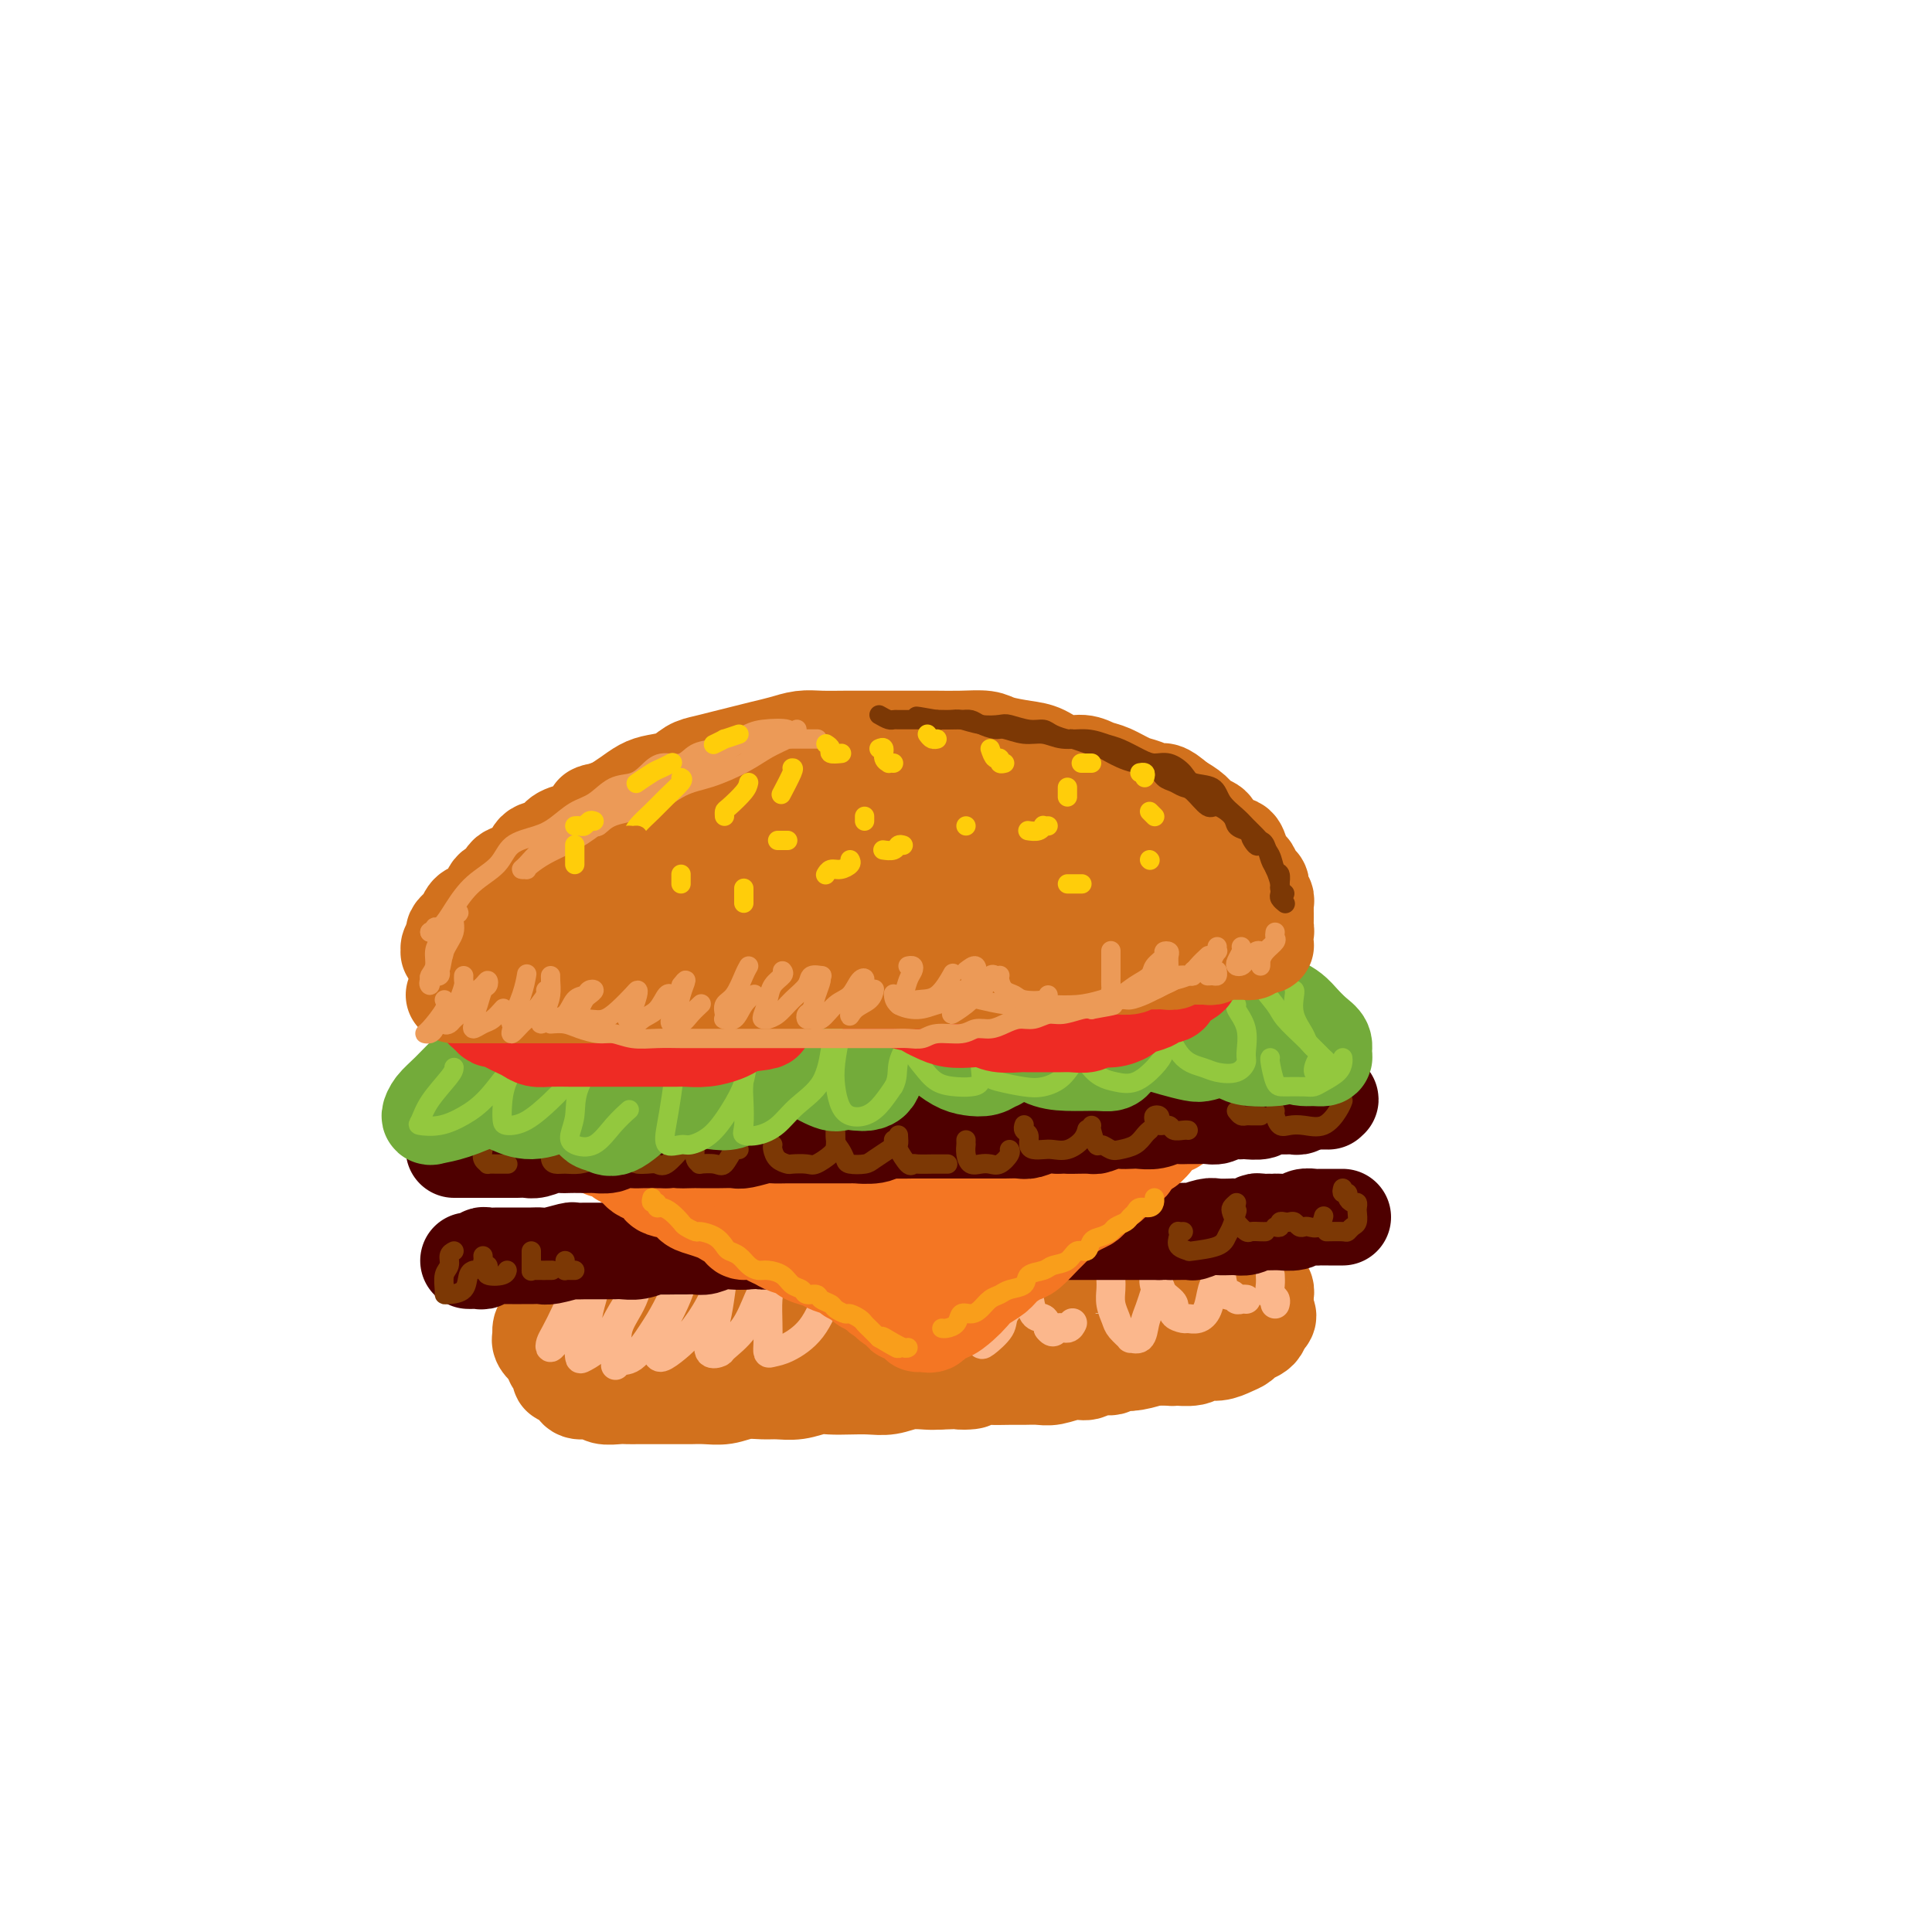 <svg viewBox='0 0 400 400' version='1.1' xmlns='http://www.w3.org/2000/svg' xmlns:xlink='http://www.w3.org/1999/xlink'><g fill='none' stroke='rgb(210,113,29)' stroke-width='20' stroke-linecap='round' stroke-linejoin='round'><path d='M203,266c0.039,-0.453 0.078,-0.906 0,-1c-0.078,-0.094 -0.272,0.171 0,0c0.272,-0.171 1.009,-0.778 1,-1c-0.009,-0.222 -0.763,-0.060 -1,0c-0.237,0.060 0.044,0.016 0,0c-0.044,-0.016 -0.413,-0.004 -1,0c-0.587,0.004 -1.391,0.001 -2,0c-0.609,-0.001 -1.022,-0.000 -2,0c-0.978,0.000 -2.519,-0.000 -4,0c-1.481,0.000 -2.900,0.001 -4,0c-1.100,-0.001 -1.881,-0.004 -3,0c-1.119,0.004 -2.575,0.015 -4,0c-1.425,-0.015 -2.818,-0.057 -4,0c-1.182,0.057 -2.153,0.211 -3,0c-0.847,-0.211 -1.569,-0.789 -3,-1c-1.431,-0.211 -3.570,-0.057 -5,0c-1.430,0.057 -2.152,0.015 -3,0c-0.848,-0.015 -1.821,-0.004 -3,0c-1.179,0.004 -2.565,0.001 -4,0c-1.435,-0.001 -2.919,-0.000 -4,0c-1.081,0.000 -1.760,0.000 -3,0c-1.240,-0.000 -3.042,-0.000 -4,0c-0.958,0.000 -1.071,0.000 -2,0c-0.929,-0.000 -2.673,-0.000 -4,0c-1.327,0.000 -2.236,0.000 -3,0c-0.764,-0.000 -1.382,-0.000 -2,0'/><path d='M136,263c-10.969,-0.512 -4.891,-0.292 -3,0c1.891,0.292 -0.403,0.657 -2,1c-1.597,0.343 -2.496,0.665 -3,1c-0.504,0.335 -0.611,0.681 -1,1c-0.389,0.319 -1.059,0.609 -2,1c-0.941,0.391 -2.154,0.883 -3,1c-0.846,0.117 -1.326,-0.142 -2,0c-0.674,0.142 -1.542,0.686 -2,1c-0.458,0.314 -0.505,0.397 -1,1c-0.495,0.603 -1.439,1.724 -2,2c-0.561,0.276 -0.738,-0.295 -1,0c-0.262,0.295 -0.608,1.454 -1,2c-0.392,0.546 -0.831,0.478 -1,1c-0.169,0.522 -0.068,1.632 0,2c0.068,0.368 0.103,-0.007 0,0c-0.103,0.007 -0.346,0.394 0,1c0.346,0.606 1.279,1.430 2,2c0.721,0.570 1.230,0.885 2,1c0.770,0.115 1.803,0.031 3,0c1.197,-0.031 2.560,-0.008 4,0c1.440,0.008 2.957,0.002 4,0c1.043,-0.002 1.613,-0.000 3,0c1.387,0.000 3.592,-0.001 5,0c1.408,0.001 2.020,0.004 3,0c0.980,-0.004 2.327,-0.015 4,0c1.673,0.015 3.672,0.057 5,0c1.328,-0.057 1.986,-0.211 3,0c1.014,0.211 2.385,0.789 4,1c1.615,0.211 3.473,0.057 5,0c1.527,-0.057 2.722,-0.016 4,0c1.278,0.016 2.639,0.008 4,0'/><path d='M167,282c8.838,0.309 4.433,0.083 4,0c-0.433,-0.083 3.105,-0.022 5,0c1.895,0.022 2.148,0.006 3,0c0.852,-0.006 2.303,-0.002 4,0c1.697,0.002 3.641,0.000 5,0c1.359,-0.000 2.135,-0.000 3,0c0.865,0.000 1.819,0.000 3,0c1.181,-0.000 2.587,-0.000 4,0c1.413,0.000 2.831,0.000 4,0c1.169,-0.000 2.087,-0.000 3,0c0.913,0.000 1.819,0.000 3,0c1.181,-0.000 2.636,-0.000 4,0c1.364,0.000 2.638,0.000 4,0c1.362,-0.000 2.811,-0.000 4,0c1.189,0.000 2.116,0.001 3,0c0.884,-0.001 1.725,-0.004 3,0c1.275,0.004 2.985,0.015 4,0c1.015,-0.015 1.333,-0.057 2,0c0.667,0.057 1.681,0.212 3,0c1.319,-0.212 2.943,-0.793 4,-1c1.057,-0.207 1.546,-0.041 2,0c0.454,0.041 0.874,-0.045 2,0c1.126,0.045 2.960,0.219 4,0c1.040,-0.219 1.286,-0.832 2,-1c0.714,-0.168 1.897,0.110 3,0c1.103,-0.110 2.128,-0.607 3,-1c0.872,-0.393 1.593,-0.683 2,-1c0.407,-0.317 0.501,-0.662 1,-1c0.499,-0.338 1.404,-0.668 2,-1c0.596,-0.332 0.885,-0.666 1,-1c0.115,-0.334 0.058,-0.667 0,-1'/><path d='M261,274c2.392,-1.550 1.373,-1.926 1,-2c-0.373,-0.074 -0.100,0.153 0,0c0.100,-0.153 0.028,-0.685 0,-1c-0.028,-0.315 -0.011,-0.412 0,-1c0.011,-0.588 0.015,-1.667 0,-2c-0.015,-0.333 -0.049,0.079 0,0c0.049,-0.079 0.183,-0.648 0,-1c-0.183,-0.352 -0.681,-0.486 -1,-1c-0.319,-0.514 -0.458,-1.410 -1,-2c-0.542,-0.590 -1.485,-0.876 -2,-1c-0.515,-0.124 -0.600,-0.086 -1,0c-0.400,0.086 -1.114,0.219 -2,0c-0.886,-0.219 -1.944,-0.791 -3,-1c-1.056,-0.209 -2.109,-0.056 -3,0c-0.891,0.056 -1.620,0.015 -3,0c-1.380,-0.015 -3.413,-0.005 -5,0c-1.587,0.005 -2.730,0.005 -4,0c-1.270,-0.005 -2.667,-0.015 -4,0c-1.333,0.015 -2.600,0.057 -4,0c-1.400,-0.057 -2.932,-0.211 -4,0c-1.068,0.211 -1.671,0.789 -3,1c-1.329,0.211 -3.383,0.057 -5,0c-1.617,-0.057 -2.796,-0.015 -4,0c-1.204,0.015 -2.431,0.004 -4,0c-1.569,-0.004 -3.480,-0.001 -5,0c-1.520,0.001 -2.651,0.000 -4,0c-1.349,-0.000 -2.917,-0.000 -4,0c-1.083,0.000 -1.682,0.000 -3,0c-1.318,-0.000 -3.355,-0.000 -5,0c-1.645,0.000 -2.899,0.000 -4,0c-1.101,-0.000 -2.051,-0.000 -3,0'/><path d='M181,263c-11.456,0.090 -4.594,-0.183 -3,0c1.594,0.183 -2.078,0.824 -4,1c-1.922,0.176 -2.093,-0.111 -3,0c-0.907,0.111 -2.551,0.622 -4,1c-1.449,0.378 -2.702,0.623 -4,1c-1.298,0.377 -2.642,0.886 -4,1c-1.358,0.114 -2.732,-0.167 -4,0c-1.268,0.167 -2.430,0.781 -4,1c-1.570,0.219 -3.546,0.044 -5,0c-1.454,-0.044 -2.384,0.045 -3,0c-0.616,-0.045 -0.917,-0.223 -2,0c-1.083,0.223 -2.949,0.849 -4,1c-1.051,0.151 -1.288,-0.171 -2,0c-0.712,0.171 -1.900,0.834 -3,1c-1.100,0.166 -2.112,-0.166 -3,0c-0.888,0.166 -1.651,0.829 -2,1c-0.349,0.171 -0.283,-0.151 -1,0c-0.717,0.151 -2.216,0.776 -3,1c-0.784,0.224 -0.854,0.049 -1,0c-0.146,-0.049 -0.368,0.028 -1,0c-0.632,-0.028 -1.675,-0.162 -2,0c-0.325,0.162 0.067,0.621 0,1c-0.067,0.379 -0.592,0.679 -1,1c-0.408,0.321 -0.698,0.663 -1,1c-0.302,0.337 -0.617,0.667 -1,1c-0.383,0.333 -0.835,0.667 -1,1c-0.165,0.333 -0.044,0.664 0,1c0.044,0.336 0.012,0.678 0,1c-0.012,0.322 -0.003,0.625 0,1c0.003,0.375 0.001,0.821 0,1c-0.001,0.179 -0.000,0.089 0,0'/><path d='M115,281c-0.684,1.513 -0.394,0.797 0,1c0.394,0.203 0.893,1.325 1,2c0.107,0.675 -0.178,0.901 0,1c0.178,0.099 0.819,0.069 1,0c0.181,-0.069 -0.099,-0.177 0,0c0.099,0.177 0.578,0.640 1,1c0.422,0.360 0.788,0.618 1,1c0.212,0.382 0.269,0.887 1,1c0.731,0.113 2.134,-0.166 3,0c0.866,0.166 1.195,0.776 2,1c0.805,0.224 2.086,0.060 3,0c0.914,-0.060 1.460,-0.016 2,0c0.540,0.016 1.075,0.004 2,0c0.925,-0.004 2.242,-0.001 3,0c0.758,0.001 0.957,0.001 2,0c1.043,-0.001 2.928,-0.004 4,0c1.072,0.004 1.330,0.015 2,0c0.670,-0.015 1.753,-0.057 3,0c1.247,0.057 2.657,0.212 4,0c1.343,-0.212 2.618,-0.793 4,-1c1.382,-0.207 2.872,-0.041 4,0c1.128,0.041 1.894,-0.041 3,0c1.106,0.041 2.553,0.207 4,0c1.447,-0.207 2.893,-0.786 4,-1c1.107,-0.214 1.873,-0.061 3,0c1.127,0.061 2.613,0.030 4,0c1.387,-0.030 2.676,-0.061 4,0c1.324,0.061 2.685,0.212 4,0c1.315,-0.212 2.585,-0.788 4,-1c1.415,-0.212 2.976,-0.061 4,0c1.024,0.061 1.512,0.030 2,0'/><path d='M194,286c11.195,-0.403 6.182,0.088 5,0c-1.182,-0.088 1.468,-0.756 3,-1c1.532,-0.244 1.945,-0.064 3,0c1.055,0.064 2.750,0.013 4,0c1.250,-0.013 2.054,0.012 3,0c0.946,-0.012 2.034,-0.060 3,0c0.966,0.060 1.811,0.227 3,0c1.189,-0.227 2.723,-0.849 4,-1c1.277,-0.151 2.297,0.170 3,0c0.703,-0.170 1.091,-0.829 2,-1c0.909,-0.171 2.340,0.147 3,0c0.660,-0.147 0.548,-0.757 1,-1c0.452,-0.243 1.469,-0.118 2,0c0.531,0.118 0.575,0.228 1,0c0.425,-0.228 1.231,-0.793 2,-1c0.769,-0.207 1.502,-0.054 2,0c0.498,0.054 0.759,0.011 1,0c0.241,-0.011 0.460,0.011 1,0c0.540,-0.011 1.402,-0.054 2,0c0.598,0.054 0.934,0.207 1,0c0.066,-0.207 -0.136,-0.772 0,-1c0.136,-0.228 0.610,-0.117 1,0c0.390,0.117 0.696,0.242 1,0c0.304,-0.242 0.606,-0.850 1,-1c0.394,-0.150 0.880,0.157 1,0c0.120,-0.157 -0.125,-0.777 0,-1c0.125,-0.223 0.621,-0.050 1,0c0.379,0.050 0.640,-0.025 1,0c0.360,0.025 0.817,0.150 1,0c0.183,-0.150 0.091,-0.575 0,-1'/><path d='M250,277c4.167,-1.167 2.083,-0.583 0,0'/></g>
<g fill='none' stroke='rgb(251,183,140)' stroke-width='6' stroke-linecap='round' stroke-linejoin='round'><path d='M123,263c-0.129,0.062 -0.259,0.124 -1,1c-0.741,0.876 -2.094,2.565 -3,4c-0.906,1.435 -1.364,2.616 -2,4c-0.636,1.384 -1.450,2.973 -2,4c-0.550,1.027 -0.835,1.494 -1,2c-0.165,0.506 -0.210,1.050 0,1c0.210,-0.050 0.676,-0.695 1,-1c0.324,-0.305 0.507,-0.271 1,-1c0.493,-0.729 1.295,-2.222 2,-4c0.705,-1.778 1.314,-3.841 2,-5c0.686,-1.159 1.449,-1.414 2,-2c0.551,-0.586 0.891,-1.503 1,-2c0.109,-0.497 -0.013,-0.572 0,0c0.013,0.572 0.161,1.792 0,3c-0.161,1.208 -0.631,2.402 -1,4c-0.369,1.598 -0.636,3.598 -1,5c-0.364,1.402 -0.825,2.207 -1,3c-0.175,0.793 -0.066,1.574 0,2c0.066,0.426 0.087,0.498 1,0c0.913,-0.498 2.717,-1.564 4,-3c1.283,-1.436 2.043,-3.241 3,-5c0.957,-1.759 2.110,-3.471 3,-5c0.890,-1.529 1.516,-2.875 2,-4c0.484,-1.125 0.826,-2.028 1,-2c0.174,0.028 0.180,0.988 0,1c-0.180,0.012 -0.545,-0.925 -1,0c-0.455,0.925 -0.998,3.712 -2,6c-1.002,2.288 -2.462,4.078 -3,6c-0.538,1.922 -0.154,3.978 0,5c0.154,1.022 0.077,1.011 0,1'/><path d='M128,281c-0.901,2.851 -0.652,1.479 0,1c0.652,-0.479 1.707,-0.066 3,-1c1.293,-0.934 2.826,-3.214 4,-5c1.174,-1.786 1.991,-3.078 3,-5c1.009,-1.922 2.212,-4.475 3,-6c0.788,-1.525 1.161,-2.022 1,-2c-0.161,0.022 -0.856,0.562 -1,1c-0.144,0.438 0.262,0.775 0,2c-0.262,1.225 -1.193,3.339 -2,5c-0.807,1.661 -1.489,2.870 -2,4c-0.511,1.130 -0.851,2.180 -1,3c-0.149,0.820 -0.108,1.409 0,2c0.108,0.591 0.284,1.186 1,1c0.716,-0.186 1.971,-1.151 3,-2c1.029,-0.849 1.832,-1.582 3,-3c1.168,-1.418 2.702,-3.519 4,-6c1.298,-2.481 2.359,-5.340 3,-7c0.641,-1.660 0.862,-2.120 1,-2c0.138,0.120 0.191,0.821 0,1c-0.191,0.179 -0.628,-0.165 -1,1c-0.372,1.165 -0.681,3.839 -1,6c-0.319,2.161 -0.649,3.807 -1,5c-0.351,1.193 -0.722,1.931 -1,3c-0.278,1.069 -0.461,2.467 0,3c0.461,0.533 1.566,0.200 2,0c0.434,-0.200 0.197,-0.268 1,-1c0.803,-0.732 2.646,-2.130 4,-4c1.354,-1.870 2.219,-4.213 3,-6c0.781,-1.787 1.480,-3.020 2,-4c0.520,-0.980 0.863,-1.709 1,-2c0.137,-0.291 0.069,-0.146 0,0'/><path d='M160,263c1.608,-2.199 0.626,0.304 0,2c-0.626,1.696 -0.898,2.584 -1,4c-0.102,1.416 -0.034,3.359 0,5c0.034,1.641 0.035,2.980 0,4c-0.035,1.020 -0.107,1.719 0,2c0.107,0.281 0.393,0.142 1,0c0.607,-0.142 1.536,-0.287 3,-1c1.464,-0.713 3.465,-1.995 5,-4c1.535,-2.005 2.606,-4.732 3,-6c0.394,-1.268 0.113,-1.077 0,-1c-0.113,0.077 -0.056,0.038 0,0'/><path d='M175,265c-0.095,1.096 -0.190,2.192 0,3c0.190,0.808 0.666,1.329 1,2c0.334,0.671 0.527,1.494 1,2c0.473,0.506 1.227,0.696 2,1c0.773,0.304 1.566,0.722 2,1c0.434,0.278 0.508,0.415 1,0c0.492,-0.415 1.402,-1.381 2,-2c0.598,-0.619 0.885,-0.891 1,-1c0.115,-0.109 0.057,-0.054 0,0'/><path d='M190,263c0.001,1.272 0.002,2.544 0,4c-0.002,1.456 -0.008,3.096 0,5c0.008,1.904 0.031,4.073 0,5c-0.031,0.927 -0.115,0.612 0,1c0.115,0.388 0.429,1.480 1,2c0.571,0.520 1.399,0.467 2,0c0.601,-0.467 0.974,-1.349 1,-2c0.026,-0.651 -0.294,-1.072 0,-3c0.294,-1.928 1.203,-5.363 2,-7c0.797,-1.637 1.482,-1.477 2,-2c0.518,-0.523 0.869,-1.730 1,-2c0.131,-0.270 0.042,0.398 0,1c-0.042,0.602 -0.037,1.137 0,2c0.037,0.863 0.104,2.052 0,3c-0.104,0.948 -0.381,1.654 0,3c0.381,1.346 1.420,3.332 2,4c0.580,0.668 0.703,0.017 1,0c0.297,-0.017 0.769,0.600 1,1c0.231,0.400 0.220,0.584 1,0c0.780,-0.584 2.352,-1.935 3,-3c0.648,-1.065 0.374,-1.842 1,-3c0.626,-1.158 2.154,-2.696 3,-4c0.846,-1.304 1.011,-2.374 1,-3c-0.011,-0.626 -0.197,-0.808 0,-1c0.197,-0.192 0.777,-0.393 1,0c0.223,0.393 0.087,1.379 0,2c-0.087,0.621 -0.126,0.878 0,2c0.126,1.122 0.419,3.110 1,4c0.581,0.890 1.452,0.683 2,1c0.548,0.317 0.774,1.159 1,2'/><path d='M217,275c1.121,1.531 1.424,0.359 2,0c0.576,-0.359 1.424,0.096 2,0c0.576,-0.096 0.879,-0.742 1,-1c0.121,-0.258 0.061,-0.129 0,0'/><path d='M230,265c0.027,0.585 0.054,1.170 0,2c-0.054,0.830 -0.188,1.907 0,3c0.188,1.093 0.698,2.204 1,3c0.302,0.796 0.395,1.276 1,2c0.605,0.724 1.720,1.692 2,2c0.280,0.308 -0.275,-0.044 0,0c0.275,0.044 1.380,0.484 2,0c0.620,-0.484 0.754,-1.893 1,-3c0.246,-1.107 0.605,-1.914 1,-3c0.395,-1.086 0.827,-2.453 1,-3c0.173,-0.547 0.086,-0.273 0,0'/><path d='M239,266c-0.100,-0.488 -0.200,-0.975 0,-1c0.200,-0.025 0.702,0.414 1,1c0.298,0.586 0.394,1.320 1,2c0.606,0.680 1.723,1.308 2,2c0.277,0.692 -0.287,1.449 0,2c0.287,0.551 1.425,0.895 2,1c0.575,0.105 0.589,-0.028 1,0c0.411,0.028 1.221,0.217 2,0c0.779,-0.217 1.528,-0.842 2,-2c0.472,-1.158 0.665,-2.850 1,-4c0.335,-1.150 0.810,-1.757 1,-2c0.190,-0.243 0.095,-0.121 0,0'/><path d='M252,263c0.416,0.036 0.832,0.071 1,0c0.168,-0.071 0.086,-0.250 0,0c-0.086,0.250 -0.178,0.929 0,2c0.178,1.071 0.626,2.536 1,3c0.374,0.464 0.675,-0.072 1,0c0.325,0.072 0.675,0.751 1,1c0.325,0.249 0.626,0.067 1,0c0.374,-0.067 0.821,-0.019 1,0c0.179,0.019 0.089,0.010 0,0'/><path d='M263,264c0.030,0.641 0.061,1.282 0,2c-0.061,0.718 -0.212,1.512 0,2c0.212,0.488 0.788,0.670 1,1c0.212,0.330 0.061,0.809 0,1c-0.061,0.191 -0.030,0.096 0,0'/></g>
<g fill='none' stroke='rgb(78,0,0)' stroke-width='20' stroke-linecap='round' stroke-linejoin='round'><path d='M97,261c0.341,0.008 0.682,0.016 1,0c0.318,-0.016 0.613,-0.057 1,0c0.387,0.057 0.867,0.211 1,0c0.133,-0.211 -0.081,-0.789 0,-1c0.081,-0.211 0.459,-0.057 1,0c0.541,0.057 1.247,0.015 2,0c0.753,-0.015 1.553,-0.004 2,0c0.447,0.004 0.540,0.002 1,0c0.460,-0.002 1.287,-0.004 2,0c0.713,0.004 1.314,0.015 2,0c0.686,-0.015 1.458,-0.057 2,0c0.542,0.057 0.854,0.211 2,0c1.146,-0.211 3.127,-0.789 4,-1c0.873,-0.211 0.639,-0.057 1,0c0.361,0.057 1.317,0.015 2,0c0.683,-0.015 1.091,-0.003 2,0c0.909,0.003 2.318,-0.003 3,0c0.682,0.003 0.638,0.015 1,0c0.362,-0.015 1.130,-0.057 2,0c0.870,0.057 1.843,0.211 3,0c1.157,-0.211 2.498,-0.789 3,-1c0.502,-0.211 0.164,-0.056 1,0c0.836,0.056 2.846,0.011 4,0c1.154,-0.011 1.454,0.011 2,0c0.546,-0.011 1.340,-0.055 2,0c0.660,0.055 1.187,0.211 2,0c0.813,-0.211 1.911,-0.788 3,-1c1.089,-0.212 2.168,-0.061 3,0c0.832,0.061 1.416,0.030 2,0'/><path d='M154,257c9.644,-0.558 5.253,0.047 4,0c-1.253,-0.047 0.630,-0.745 2,-1c1.370,-0.255 2.225,-0.068 3,0c0.775,0.068 1.469,0.018 2,0c0.531,-0.018 0.898,-0.005 2,0c1.102,0.005 2.937,0.001 4,0c1.063,-0.001 1.352,-0.001 2,0c0.648,0.001 1.654,0.001 3,0c1.346,-0.001 3.034,-0.004 4,0c0.966,0.004 1.212,0.015 2,0c0.788,-0.015 2.117,-0.057 3,0c0.883,0.057 1.318,0.211 2,0c0.682,-0.211 1.610,-0.789 3,-1c1.390,-0.211 3.242,-0.057 4,0c0.758,0.057 0.423,0.015 1,0c0.577,-0.015 2.068,-0.004 3,0c0.932,0.004 1.307,0.001 2,0c0.693,-0.001 1.703,-0.000 3,0c1.297,0.000 2.879,0.000 4,0c1.121,-0.000 1.780,-0.000 3,0c1.220,0.000 3.002,0.000 4,0c0.998,-0.000 1.211,-0.000 2,0c0.789,0.000 2.153,0.000 3,0c0.847,-0.000 1.176,-0.000 2,0c0.824,0.000 2.144,0.000 3,0c0.856,-0.000 1.248,-0.000 2,0c0.752,0.000 1.865,0.000 3,0c1.135,-0.000 2.294,-0.000 3,0c0.706,0.000 0.959,0.000 2,0c1.041,-0.000 2.869,-0.000 4,0c1.131,0.000 1.566,0.000 2,0'/><path d='M240,255c13.806,-0.305 5.322,-0.068 3,0c-2.322,0.068 1.518,-0.034 3,0c1.482,0.034 0.606,0.205 1,0c0.394,-0.205 2.059,-0.786 3,-1c0.941,-0.214 1.159,-0.061 2,0c0.841,0.061 2.304,0.030 3,0c0.696,-0.030 0.624,-0.061 1,0c0.376,0.061 1.200,0.213 2,0c0.800,-0.213 1.574,-0.789 2,-1c0.426,-0.211 0.502,-0.055 1,0c0.498,0.055 1.417,0.011 2,0c0.583,-0.011 0.828,0.011 1,0c0.172,-0.011 0.270,-0.056 1,0c0.730,0.056 2.094,0.211 3,0c0.906,-0.211 1.356,-0.789 2,-1c0.644,-0.211 1.482,-0.057 2,0c0.518,0.057 0.716,0.015 1,0c0.284,-0.015 0.654,-0.004 1,0c0.346,0.004 0.667,0.001 1,0c0.333,-0.001 0.677,-0.000 1,0c0.323,0.000 0.625,0.000 1,0c0.375,-0.000 0.821,-0.000 1,0c0.179,0.000 0.089,0.000 0,0'/></g>
<g fill='none' stroke='rgb(244,118,35)' stroke-width='20' stroke-linecap='round' stroke-linejoin='round'><path d='M125,238c0.302,-0.006 0.605,-0.012 1,0c0.395,0.012 0.883,0.044 1,0c0.117,-0.044 -0.136,-0.162 0,0c0.136,0.162 0.661,0.606 1,1c0.339,0.394 0.494,0.740 1,1c0.506,0.260 1.364,0.436 2,1c0.636,0.564 1.048,1.517 2,2c0.952,0.483 2.442,0.496 3,1c0.558,0.504 0.184,1.497 1,2c0.816,0.503 2.822,0.515 4,1c1.178,0.485 1.528,1.443 2,2c0.472,0.557 1.066,0.714 2,1c0.934,0.286 2.207,0.703 3,1c0.793,0.297 1.104,0.475 2,1c0.896,0.525 2.376,1.398 3,2c0.624,0.602 0.392,0.935 1,1c0.608,0.065 2.055,-0.137 3,0c0.945,0.137 1.389,0.614 2,1c0.611,0.386 1.389,0.681 2,1c0.611,0.319 1.054,0.663 2,1c0.946,0.337 2.394,0.668 3,1c0.606,0.332 0.371,0.666 1,1c0.629,0.334 2.123,0.667 3,1c0.877,0.333 1.137,0.667 2,1c0.863,0.333 2.329,0.667 3,1c0.671,0.333 0.546,0.667 1,1c0.454,0.333 1.486,0.667 2,1c0.514,0.333 0.509,0.667 1,1c0.491,0.333 1.478,0.667 2,1c0.522,0.333 0.578,0.667 1,1c0.422,0.333 1.211,0.667 2,1'/><path d='M184,269c9.300,4.979 3.051,1.927 1,1c-2.051,-0.927 0.095,0.272 1,1c0.905,0.728 0.568,0.983 1,1c0.432,0.017 1.634,-0.206 2,0c0.366,0.206 -0.105,0.842 0,1c0.105,0.158 0.787,-0.162 1,0c0.213,0.162 -0.043,0.805 0,1c0.043,0.195 0.385,-0.059 1,0c0.615,0.059 1.502,0.430 2,0c0.498,-0.430 0.608,-1.662 1,-2c0.392,-0.338 1.068,0.219 2,0c0.932,-0.219 2.121,-1.213 3,-2c0.879,-0.787 1.447,-1.367 2,-2c0.553,-0.633 1.092,-1.320 2,-2c0.908,-0.680 2.186,-1.355 3,-2c0.814,-0.645 1.163,-1.261 2,-2c0.837,-0.739 2.163,-1.601 3,-2c0.837,-0.399 1.186,-0.334 2,-1c0.814,-0.666 2.092,-2.062 3,-3c0.908,-0.938 1.447,-1.416 2,-2c0.553,-0.584 1.121,-1.274 2,-2c0.879,-0.726 2.071,-1.489 3,-2c0.929,-0.511 1.596,-0.769 2,-1c0.404,-0.231 0.546,-0.434 1,-1c0.454,-0.566 1.221,-1.495 2,-2c0.779,-0.505 1.570,-0.586 2,-1c0.430,-0.414 0.499,-1.161 1,-2c0.501,-0.839 1.433,-1.771 2,-2c0.567,-0.229 0.768,0.246 1,0c0.232,-0.246 0.495,-1.213 1,-2c0.505,-0.787 1.253,-1.393 2,-2'/><path d='M237,237c6.053,-5.072 2.185,-1.253 1,0c-1.185,1.253 0.312,-0.060 1,-1c0.688,-0.940 0.568,-1.506 1,-2c0.432,-0.494 1.418,-0.917 2,-1c0.582,-0.083 0.761,0.174 1,0c0.239,-0.174 0.539,-0.779 0,-1c-0.539,-0.221 -1.917,-0.059 -3,0c-1.083,0.059 -1.871,0.016 -3,0c-1.129,-0.016 -2.598,-0.004 -4,0c-1.402,0.004 -2.737,0.000 -4,0c-1.263,-0.000 -2.454,0.004 -4,0c-1.546,-0.004 -3.445,-0.015 -5,0c-1.555,0.015 -2.764,0.057 -4,0c-1.236,-0.057 -2.497,-0.212 -4,0c-1.503,0.212 -3.248,0.793 -5,1c-1.752,0.207 -3.511,0.041 -5,0c-1.489,-0.041 -2.708,0.041 -4,0c-1.292,-0.041 -2.658,-0.207 -4,0c-1.342,0.207 -2.660,0.786 -4,1c-1.340,0.214 -2.703,0.061 -4,0c-1.297,-0.061 -2.528,-0.030 -4,0c-1.472,0.030 -3.184,0.061 -5,0c-1.816,-0.061 -3.734,-0.212 -5,0c-1.266,0.212 -1.879,0.788 -3,1c-1.121,0.212 -2.749,0.061 -4,0c-1.251,-0.061 -2.126,-0.030 -3,0'/><path d='M162,235c-13.046,0.310 -5.162,0.084 -3,0c2.162,-0.084 -1.399,-0.026 -3,0c-1.601,0.026 -1.244,0.021 -2,0c-0.756,-0.021 -2.627,-0.058 -4,0c-1.373,0.058 -2.248,0.212 -3,0c-0.752,-0.212 -1.381,-0.789 -2,-1c-0.619,-0.211 -1.227,-0.057 -2,0c-0.773,0.057 -1.712,0.017 -2,0c-0.288,-0.017 0.076,-0.012 0,0c-0.076,0.012 -0.591,0.029 -1,0c-0.409,-0.029 -0.710,-0.106 -1,0c-0.290,0.106 -0.569,0.395 0,1c0.569,0.605 1.984,1.526 3,2c1.016,0.474 1.631,0.502 3,1c1.369,0.498 3.491,1.466 5,2c1.509,0.534 2.405,0.633 4,1c1.595,0.367 3.888,1.001 6,2c2.112,0.999 4.041,2.363 6,3c1.959,0.637 3.946,0.549 6,1c2.054,0.451 4.175,1.443 6,2c1.825,0.557 3.353,0.681 5,1c1.647,0.319 3.412,0.834 5,1c1.588,0.166 2.998,-0.018 4,0c1.002,0.018 1.595,0.237 3,0c1.405,-0.237 3.623,-0.932 5,-1c1.377,-0.068 1.913,0.490 3,0c1.087,-0.490 2.724,-2.028 4,-3c1.276,-0.972 2.190,-1.377 3,-2c0.810,-0.623 1.517,-1.464 2,-2c0.483,-0.536 0.741,-0.768 1,-1'/><path d='M213,242c1.463,-1.470 0.121,-1.145 0,-1c-0.121,0.145 0.978,0.111 1,0c0.022,-0.111 -1.032,-0.298 -2,0c-0.968,0.298 -1.848,1.082 -4,2c-2.152,0.918 -5.575,1.969 -8,3c-2.425,1.031 -3.851,2.042 -6,3c-2.149,0.958 -5.022,1.864 -7,3c-1.978,1.136 -3.062,2.501 -4,3c-0.938,0.499 -1.728,0.133 -2,0c-0.272,-0.133 -0.024,-0.031 0,0c0.024,0.031 -0.176,-0.009 1,0c1.176,0.009 3.729,0.065 6,0c2.271,-0.065 4.259,-0.252 6,-1c1.741,-0.748 3.236,-2.057 5,-3c1.764,-0.943 3.796,-1.519 5,-2c1.204,-0.481 1.578,-0.865 2,-1c0.422,-0.135 0.892,-0.019 1,0c0.108,0.019 -0.146,-0.059 -1,0c-0.854,0.059 -2.310,0.253 -4,1c-1.690,0.747 -3.615,2.045 -5,3c-1.385,0.955 -2.229,1.566 -3,2c-0.771,0.434 -1.468,0.690 -2,1c-0.532,0.310 -0.899,0.672 -1,1c-0.101,0.328 0.064,0.621 0,1c-0.064,0.379 -0.357,0.845 0,1c0.357,0.155 1.364,0.000 2,0c0.636,-0.000 0.902,0.154 1,0c0.098,-0.154 0.028,-0.615 0,-1c-0.028,-0.385 -0.014,-0.692 0,-1'/><path d='M194,256c0.500,0.000 0.250,0.000 0,0'/></g>
<g fill='none' stroke='rgb(78,0,0)' stroke-width='20' stroke-linecap='round' stroke-linejoin='round'><path d='M94,238c0.303,-0.000 0.606,-0.000 1,0c0.394,0.000 0.878,0.000 1,0c0.122,-0.000 -0.119,-0.000 0,0c0.119,0.000 0.598,0.000 1,0c0.402,-0.000 0.726,-0.000 1,0c0.274,0.000 0.496,0.000 1,0c0.504,-0.000 1.290,-0.000 2,0c0.710,0.000 1.344,0.001 2,0c0.656,-0.001 1.334,-0.004 2,0c0.666,0.004 1.319,0.015 2,0c0.681,-0.015 1.390,-0.057 2,0c0.610,0.057 1.122,0.211 2,0c0.878,-0.211 2.123,-0.789 3,-1c0.877,-0.211 1.385,-0.057 2,0c0.615,0.057 1.338,0.016 2,0c0.662,-0.016 1.264,-0.008 2,0c0.736,0.008 1.605,0.016 2,0c0.395,-0.016 0.317,-0.057 1,0c0.683,0.057 2.126,0.211 3,0c0.874,-0.211 1.179,-0.789 2,-1c0.821,-0.211 2.158,-0.057 3,0c0.842,0.057 1.188,0.015 2,0c0.812,-0.015 2.089,-0.004 3,0c0.911,0.004 1.455,0.002 2,0'/><path d='M138,236c7.383,-0.309 3.841,-0.083 3,0c-0.841,0.083 1.018,0.023 2,0c0.982,-0.023 1.086,-0.010 2,0c0.914,0.010 2.639,0.017 4,0c1.361,-0.017 2.359,-0.057 3,0c0.641,0.057 0.924,0.211 2,0c1.076,-0.211 2.944,-0.789 4,-1c1.056,-0.211 1.299,-0.057 2,0c0.701,0.057 1.859,0.015 3,0c1.141,-0.015 2.264,-0.004 3,0c0.736,0.004 1.086,0.002 2,0c0.914,-0.002 2.391,-0.004 4,0c1.609,0.004 3.349,0.015 4,0c0.651,-0.015 0.213,-0.057 1,0c0.787,0.057 2.800,0.211 4,0c1.200,-0.211 1.587,-0.789 2,-1c0.413,-0.211 0.854,-0.057 2,0c1.146,0.057 2.999,0.015 4,0c1.001,-0.015 1.150,-0.004 2,0c0.850,0.004 2.402,0.001 3,0c0.598,-0.001 0.244,-0.000 1,0c0.756,0.000 2.624,0.000 4,0c1.376,-0.000 2.259,-0.000 3,0c0.741,0.000 1.338,0.001 2,0c0.662,-0.001 1.388,-0.004 2,0c0.612,0.004 1.112,0.015 2,0c0.888,-0.015 2.166,-0.056 3,0c0.834,0.056 1.225,0.207 2,0c0.775,-0.207 1.936,-0.774 3,-1c1.064,-0.226 2.032,-0.113 3,0'/><path d='M219,233c13.049,-0.460 5.173,-0.109 3,0c-2.173,0.109 1.357,-0.023 3,0c1.643,0.023 1.398,0.202 2,0c0.602,-0.202 2.051,-0.785 3,-1c0.949,-0.215 1.399,-0.061 2,0c0.601,0.061 1.354,0.031 2,0c0.646,-0.031 1.184,-0.061 2,0c0.816,0.061 1.909,0.213 3,0c1.091,-0.213 2.179,-0.789 3,-1c0.821,-0.211 1.375,-0.055 2,0c0.625,0.055 1.322,0.011 2,0c0.678,-0.011 1.337,0.011 2,0c0.663,-0.011 1.330,-0.055 2,0c0.670,0.055 1.343,0.211 2,0c0.657,-0.211 1.297,-0.788 2,-1c0.703,-0.212 1.469,-0.061 2,0c0.531,0.061 0.828,0.030 1,0c0.172,-0.030 0.218,-0.061 1,0c0.782,0.061 2.299,0.212 3,0c0.701,-0.212 0.587,-0.789 1,-1c0.413,-0.211 1.354,-0.057 2,0c0.646,0.057 0.999,0.016 1,0c0.001,-0.016 -0.350,-0.008 0,0c0.350,0.008 1.399,0.016 2,0c0.601,-0.016 0.752,-0.057 1,0c0.248,0.057 0.592,0.211 1,0c0.408,-0.211 0.879,-0.788 1,-1c0.121,-0.212 -0.108,-0.061 0,0c0.108,0.061 0.554,0.030 1,0'/><path d='M271,228c8.228,-0.774 2.797,-0.207 1,0c-1.797,0.207 0.041,0.056 1,0c0.959,-0.056 1.041,-0.015 1,0c-0.041,0.015 -0.203,0.004 0,0c0.203,-0.004 0.772,-0.001 1,0c0.228,0.001 0.114,0.001 0,0'/></g>
<g fill='none' stroke='rgb(124,56,5)' stroke-width='4' stroke-linecap='round' stroke-linejoin='round'><path d='M94,259c-0.453,0.235 -0.906,0.469 -1,1c-0.094,0.531 0.172,1.358 0,2c-0.172,0.642 -0.782,1.099 -1,2c-0.218,0.901 -0.045,2.245 0,3c0.045,0.755 -0.037,0.920 0,1c0.037,0.080 0.192,0.074 1,0c0.808,-0.074 2.268,-0.216 3,-1c0.732,-0.784 0.736,-2.211 1,-3c0.264,-0.789 0.790,-0.940 1,-1c0.210,-0.060 0.105,-0.030 0,0'/><path d='M100,260c0.031,0.301 0.062,0.601 0,1c-0.062,0.399 -0.215,0.895 0,1c0.215,0.105 0.800,-0.181 1,0c0.200,0.181 0.015,0.829 0,1c-0.015,0.171 0.140,-0.137 0,0c-0.140,0.137 -0.574,0.717 0,1c0.574,0.283 2.154,0.268 3,0c0.846,-0.268 0.956,-0.791 1,-1c0.044,-0.209 0.022,-0.105 0,0'/><path d='M110,259c-0.002,0.619 -0.003,1.238 0,2c0.003,0.762 0.011,1.668 0,2c-0.011,0.332 -0.042,0.089 0,0c0.042,-0.089 0.156,-0.024 1,0c0.844,0.024 2.420,0.006 3,0c0.580,-0.006 0.166,-0.002 0,0c-0.166,0.002 -0.083,0.001 0,0'/><path d='M117,261c-0.006,0.309 -0.012,0.619 0,1c0.012,0.381 0.042,0.834 0,1c-0.042,0.166 -0.156,0.044 0,0c0.156,-0.044 0.580,-0.012 1,0c0.420,0.012 0.834,0.003 1,0c0.166,-0.003 0.083,-0.002 0,0'/><path d='M100,238c-0.125,0.732 -0.250,1.464 0,2c0.250,0.536 0.876,0.876 1,1c0.124,0.124 -0.254,0.033 0,0c0.254,-0.033 1.140,-0.009 2,0c0.860,0.009 1.693,0.002 2,0c0.307,-0.002 0.088,-0.001 0,0c-0.088,0.001 -0.044,0.000 0,0'/><path d='M114,237c-0.005,-0.061 -0.010,-0.122 0,0c0.010,0.122 0.036,0.426 0,1c-0.036,0.574 -0.133,1.419 0,2c0.133,0.581 0.494,0.898 1,1c0.506,0.102 1.155,-0.011 2,0c0.845,0.011 1.886,0.147 3,0c1.114,-0.147 2.300,-0.578 3,-1c0.700,-0.422 0.914,-0.835 1,-1c0.086,-0.165 0.043,-0.083 0,0'/><path d='M130,235c0.026,0.392 0.051,0.785 0,1c-0.051,0.215 -0.179,0.253 0,1c0.179,0.747 0.665,2.203 1,3c0.335,0.797 0.518,0.934 1,1c0.482,0.066 1.264,0.060 2,0c0.736,-0.060 1.427,-0.173 2,0c0.573,0.173 1.030,0.634 2,0c0.970,-0.634 2.453,-2.363 3,-3c0.547,-0.637 0.156,-0.182 0,0c-0.156,0.182 -0.078,0.091 0,0'/><path d='M143,236c0.413,-0.030 0.826,-0.060 1,0c0.174,0.060 0.109,0.212 0,1c-0.109,0.788 -0.262,2.214 0,3c0.262,0.786 0.938,0.931 1,1c0.062,0.069 -0.491,0.061 0,0c0.491,-0.061 2.027,-0.174 3,0c0.973,0.174 1.385,0.634 2,0c0.615,-0.634 1.435,-2.363 2,-3c0.565,-0.637 0.876,-0.182 1,0c0.124,0.182 0.062,0.091 0,0'/><path d='M160,237c-0.055,0.226 -0.110,0.452 0,1c0.110,0.548 0.384,1.416 1,2c0.616,0.584 1.573,0.882 2,1c0.427,0.118 0.325,0.055 1,0c0.675,-0.055 2.128,-0.101 3,0c0.872,0.101 1.162,0.350 2,0c0.838,-0.350 2.224,-1.299 3,-2c0.776,-0.701 0.943,-1.152 1,-2c0.057,-0.848 0.005,-2.091 0,-3c-0.005,-0.909 0.038,-1.483 0,-1c-0.038,0.483 -0.158,2.025 0,3c0.158,0.975 0.593,1.384 1,2c0.407,0.616 0.785,1.440 1,2c0.215,0.560 0.268,0.855 1,1c0.732,0.145 2.144,0.140 3,0c0.856,-0.140 1.158,-0.416 2,-1c0.842,-0.584 2.226,-1.476 3,-2c0.774,-0.524 0.939,-0.680 1,-1c0.061,-0.320 0.017,-0.806 0,-1c-0.017,-0.194 -0.009,-0.097 0,0'/><path d='M186,235c0.053,0.823 0.106,1.646 0,2c-0.106,0.354 -0.371,0.238 0,1c0.371,0.762 1.380,2.400 2,3c0.620,0.600 0.853,0.161 1,0c0.147,-0.161 0.208,-0.043 1,0c0.792,0.043 2.315,0.012 3,0c0.685,-0.012 0.530,-0.003 1,0c0.470,0.003 1.563,0.001 2,0c0.437,-0.001 0.219,-0.000 0,0'/><path d='M200,236c-0.005,0.467 -0.009,0.934 0,1c0.009,0.066 0.033,-0.270 0,0c-0.033,0.270 -0.123,1.146 0,2c0.123,0.854 0.457,1.686 1,2c0.543,0.314 1.294,0.108 2,0c0.706,-0.108 1.366,-0.120 2,0c0.634,0.120 1.242,0.372 2,0c0.758,-0.372 1.666,-1.370 2,-2c0.334,-0.630 0.096,-0.894 0,-1c-0.096,-0.106 -0.048,-0.053 0,0'/><path d='M212,233c0.032,-0.097 0.063,-0.194 0,0c-0.063,0.194 -0.221,0.679 0,1c0.221,0.321 0.821,0.478 1,1c0.179,0.522 -0.063,1.409 0,2c0.063,0.591 0.430,0.885 1,1c0.570,0.115 1.344,0.052 2,0c0.656,-0.052 1.195,-0.091 2,0c0.805,0.091 1.876,0.313 3,0c1.124,-0.313 2.303,-1.161 3,-2c0.697,-0.839 0.914,-1.668 1,-2c0.086,-0.332 0.043,-0.166 0,0'/><path d='M226,233c-0.096,0.075 -0.193,0.150 0,1c0.193,0.850 0.674,2.474 1,3c0.326,0.526 0.497,-0.048 1,0c0.503,0.048 1.340,0.717 2,1c0.660,0.283 1.144,0.181 2,0c0.856,-0.181 2.085,-0.440 3,-1c0.915,-0.560 1.516,-1.420 2,-2c0.484,-0.580 0.853,-0.880 1,-1c0.147,-0.120 0.074,-0.060 0,0'/><path d='M239,232c-0.109,-0.401 -0.218,-0.802 0,-1c0.218,-0.198 0.764,-0.193 1,0c0.236,0.193 0.161,0.573 0,1c-0.161,0.427 -0.407,0.899 0,1c0.407,0.101 1.468,-0.169 2,0c0.532,0.169 0.534,0.777 1,1c0.466,0.223 1.395,0.060 2,0c0.605,-0.060 0.887,-0.017 1,0c0.113,0.017 0.056,0.009 0,0'/><path d='M256,230c0.334,0.423 0.668,0.845 1,1c0.332,0.155 0.664,0.041 1,0c0.336,-0.041 0.678,-0.011 1,0c0.322,0.011 0.625,0.003 1,0c0.375,-0.003 0.821,-0.001 1,0c0.179,0.001 0.089,0.000 0,0'/><path d='M264,230c-0.070,0.198 -0.140,0.395 0,1c0.140,0.605 0.489,1.617 1,2c0.511,0.383 1.184,0.137 2,0c0.816,-0.137 1.774,-0.167 3,0c1.226,0.167 2.720,0.529 4,0c1.280,-0.529 2.345,-1.950 3,-3c0.655,-1.050 0.902,-1.729 1,-2c0.098,-0.271 0.049,-0.136 0,0'/><path d='M276,224c-0.423,0.030 -0.845,0.060 -1,0c-0.155,-0.060 -0.042,-0.208 0,0c0.042,0.208 0.012,0.774 0,1c-0.012,0.226 -0.006,0.113 0,0'/><path d='M245,255c-0.418,0.016 -0.836,0.032 -1,0c-0.164,-0.032 -0.073,-0.113 0,0c0.073,0.113 0.128,0.421 0,1c-0.128,0.579 -0.438,1.431 0,2c0.438,0.569 1.623,0.856 2,1c0.377,0.144 -0.053,0.147 1,0c1.053,-0.147 3.589,-0.443 5,-1c1.411,-0.557 1.698,-1.376 2,-2c0.302,-0.624 0.620,-1.053 1,-2c0.380,-0.947 0.823,-2.414 1,-3c0.177,-0.586 0.089,-0.293 0,0'/><path d='M256,249c-0.407,0.354 -0.815,0.708 -1,1c-0.185,0.292 -0.148,0.523 0,1c0.148,0.477 0.408,1.200 1,2c0.592,0.800 1.518,1.679 2,2c0.482,0.321 0.521,0.086 1,0c0.479,-0.086 1.398,-0.023 2,0c0.602,0.023 0.886,0.007 1,0c0.114,-0.007 0.057,-0.003 0,0'/><path d='M264,254c0.447,0.113 0.893,0.225 1,0c0.107,-0.225 -0.126,-0.789 0,-1c0.126,-0.211 0.611,-0.071 1,0c0.389,0.071 0.681,0.071 1,0c0.319,-0.071 0.667,-0.213 1,0c0.333,0.213 0.653,0.782 1,1c0.347,0.218 0.720,0.086 1,0c0.280,-0.086 0.467,-0.126 1,0c0.533,0.126 1.413,0.419 2,0c0.587,-0.419 0.882,-1.548 1,-2c0.118,-0.452 0.059,-0.226 0,0'/><path d='M278,246c-0.119,0.444 -0.238,0.889 0,1c0.238,0.111 0.834,-0.111 1,0c0.166,0.111 -0.099,0.553 0,1c0.099,0.447 0.563,0.897 1,1c0.437,0.103 0.846,-0.141 1,0c0.154,0.141 0.052,0.669 0,1c-0.052,0.331 -0.053,0.467 0,1c0.053,0.533 0.161,1.463 0,2c-0.161,0.537 -0.590,0.680 -1,1c-0.410,0.320 -0.801,0.818 -1,1c-0.199,0.182 -0.208,0.049 -1,0c-0.792,-0.049 -2.369,-0.014 -3,0c-0.631,0.014 -0.315,0.007 0,0'/></g>
<g fill='none' stroke='rgb(249,158,27)' stroke-width='4' stroke-linecap='round' stroke-linejoin='round'><path d='M135,248c-0.118,0.454 -0.236,0.908 0,1c0.236,0.092 0.827,-0.179 1,0c0.173,0.179 -0.071,0.807 0,1c0.071,0.193 0.457,-0.050 1,0c0.543,0.050 1.243,0.391 2,1c0.757,0.609 1.571,1.486 2,2c0.429,0.514 0.472,0.666 1,1c0.528,0.334 1.541,0.849 2,1c0.459,0.151 0.364,-0.063 1,0c0.636,0.063 2.005,0.402 3,1c0.995,0.598 1.618,1.457 2,2c0.382,0.543 0.524,0.772 1,1c0.476,0.228 1.286,0.455 2,1c0.714,0.545 1.332,1.407 2,2c0.668,0.593 1.387,0.918 2,1c0.613,0.082 1.119,-0.079 2,0c0.881,0.079 2.138,0.399 3,1c0.862,0.601 1.329,1.485 2,2c0.671,0.515 1.546,0.663 2,1c0.454,0.337 0.488,0.864 1,1c0.512,0.136 1.503,-0.117 2,0c0.497,0.117 0.499,0.605 1,1c0.501,0.395 1.500,0.697 2,1c0.500,0.303 0.501,0.606 1,1c0.499,0.394 1.496,0.879 2,1c0.504,0.121 0.516,-0.122 1,0c0.484,0.122 1.439,0.610 2,1c0.561,0.390 0.728,0.682 1,1c0.272,0.318 0.650,0.663 1,1c0.350,0.337 0.671,0.668 1,1c0.329,0.332 0.664,0.666 1,1'/><path d='M182,277c7.368,4.421 2.290,0.974 1,0c-1.290,-0.974 1.210,0.523 2,1c0.790,0.477 -0.128,-0.068 0,0c0.128,0.068 1.304,0.749 2,1c0.696,0.251 0.913,0.072 1,0c0.087,-0.072 0.043,-0.036 0,0'/><path d='M195,275c0.214,0.051 0.427,0.103 1,0c0.573,-0.103 1.504,-0.360 2,-1c0.496,-0.640 0.556,-1.663 1,-2c0.444,-0.337 1.272,0.012 2,0c0.728,-0.012 1.355,-0.383 2,-1c0.645,-0.617 1.309,-1.478 2,-2c0.691,-0.522 1.411,-0.703 2,-1c0.589,-0.297 1.049,-0.710 2,-1c0.951,-0.290 2.394,-0.458 3,-1c0.606,-0.542 0.374,-1.460 1,-2c0.626,-0.540 2.108,-0.703 3,-1c0.892,-0.297 1.194,-0.727 2,-1c0.806,-0.273 2.117,-0.388 3,-1c0.883,-0.612 1.340,-1.722 2,-2c0.660,-0.278 1.524,0.276 2,0c0.476,-0.276 0.565,-1.383 1,-2c0.435,-0.617 1.216,-0.743 2,-1c0.784,-0.257 1.572,-0.646 2,-1c0.428,-0.354 0.495,-0.673 1,-1c0.505,-0.327 1.448,-0.661 2,-1c0.552,-0.339 0.712,-0.682 1,-1c0.288,-0.318 0.704,-0.611 1,-1c0.296,-0.389 0.472,-0.875 1,-1c0.528,-0.125 1.410,0.111 2,0c0.590,-0.111 0.890,-0.568 1,-1c0.110,-0.432 0.032,-0.838 0,-1c-0.032,-0.162 -0.016,-0.081 0,0'/></g>
<g fill='none' stroke='rgb(115,171,58)' stroke-width='20' stroke-linecap='round' stroke-linejoin='round'><path d='M104,222c-0.400,-0.342 -0.801,-0.684 -1,-1c-0.199,-0.316 -0.198,-0.605 0,-1c0.198,-0.395 0.591,-0.895 1,-1c0.409,-0.105 0.833,0.184 1,0c0.167,-0.184 0.076,-0.841 0,-1c-0.076,-0.159 -0.138,0.180 0,0c0.138,-0.180 0.475,-0.880 0,-1c-0.475,-0.120 -1.764,0.339 -3,1c-1.236,0.661 -2.421,1.522 -4,3c-1.579,1.478 -3.552,3.571 -5,5c-1.448,1.429 -2.370,2.193 -3,3c-0.630,0.807 -0.967,1.659 -1,2c-0.033,0.341 0.239,0.173 1,0c0.761,-0.173 2.011,-0.350 4,-1c1.989,-0.650 4.719,-1.772 7,-3c2.281,-1.228 4.115,-2.562 6,-4c1.885,-1.438 3.820,-2.979 5,-4c1.180,-1.021 1.605,-1.520 2,-2c0.395,-0.480 0.761,-0.941 0,-1c-0.761,-0.059 -2.648,0.284 -4,1c-1.352,0.716 -2.170,1.804 -3,3c-0.830,1.196 -1.672,2.498 -2,4c-0.328,1.502 -0.143,3.203 0,4c0.143,0.797 0.244,0.689 1,1c0.756,0.311 2.167,1.041 4,1c1.833,-0.041 4.089,-0.854 6,-2c1.911,-1.146 3.479,-2.625 5,-4c1.521,-1.375 2.995,-2.647 4,-4c1.005,-1.353 1.540,-2.787 2,-4c0.460,-1.213 0.846,-2.204 1,-3c0.154,-0.796 0.077,-1.398 0,-2'/><path d='M128,211c0.536,-1.353 0.377,-0.237 0,1c-0.377,1.237 -0.971,2.593 -2,5c-1.029,2.407 -2.494,5.865 -3,8c-0.506,2.135 -0.054,2.949 0,4c0.054,1.051 -0.292,2.341 0,3c0.292,0.659 1.221,0.688 2,1c0.779,0.312 1.406,0.906 3,0c1.594,-0.906 4.154,-3.313 6,-5c1.846,-1.687 2.978,-2.654 4,-4c1.022,-1.346 1.935,-3.072 3,-5c1.065,-1.928 2.282,-4.060 3,-5c0.718,-0.940 0.938,-0.688 1,-1c0.062,-0.312 -0.035,-1.187 0,-1c0.035,0.187 0.200,1.437 0,3c-0.200,1.563 -0.766,3.439 -1,5c-0.234,1.561 -0.136,2.806 0,4c0.136,1.194 0.309,2.336 1,3c0.691,0.664 1.900,0.851 3,1c1.100,0.149 2.091,0.261 3,0c0.909,-0.261 1.735,-0.897 3,-2c1.265,-1.103 2.970,-2.675 4,-4c1.030,-1.325 1.385,-2.403 2,-4c0.615,-1.597 1.488,-3.712 2,-5c0.512,-1.288 0.662,-1.748 1,-2c0.338,-0.252 0.865,-0.295 1,0c0.135,0.295 -0.120,0.926 0,2c0.120,1.074 0.615,2.589 1,4c0.385,1.411 0.660,2.718 2,4c1.340,1.282 3.745,2.537 5,3c1.255,0.463 1.358,0.132 2,0c0.642,-0.132 1.821,-0.066 3,0'/><path d='M177,224c2.438,0.429 3.532,0.003 4,-1c0.468,-1.003 0.310,-2.583 1,-4c0.690,-1.417 2.227,-2.671 3,-4c0.773,-1.329 0.782,-2.734 1,-4c0.218,-1.266 0.644,-2.394 1,-3c0.356,-0.606 0.640,-0.692 1,0c0.360,0.692 0.795,2.161 1,3c0.205,0.839 0.180,1.049 1,2c0.820,0.951 2.485,2.643 4,4c1.515,1.357 2.879,2.377 4,3c1.121,0.623 1.999,0.847 3,1c1.001,0.153 2.124,0.234 3,0c0.876,-0.234 1.503,-0.783 2,-1c0.497,-0.217 0.864,-0.102 1,-1c0.136,-0.898 0.042,-2.810 0,-4c-0.042,-1.190 -0.031,-1.659 0,-2c0.031,-0.341 0.083,-0.554 0,-1c-0.083,-0.446 -0.300,-1.125 0,-1c0.300,0.125 1.116,1.052 2,2c0.884,0.948 1.837,1.915 3,3c1.163,1.085 2.536,2.287 4,3c1.464,0.713 3.019,0.936 5,1c1.981,0.064 4.387,-0.031 6,0c1.613,0.031 2.432,0.187 3,0c0.568,-0.187 0.884,-0.719 1,-1c0.116,-0.281 0.033,-0.312 0,-1c-0.033,-0.688 -0.017,-2.032 0,-3c0.017,-0.968 0.036,-1.558 0,-2c-0.036,-0.442 -0.125,-0.734 0,-1c0.125,-0.266 0.464,-0.504 1,0c0.536,0.504 1.268,1.752 2,3'/><path d='M234,215c1.412,0.645 3.444,0.759 5,1c1.556,0.241 2.638,0.609 4,1c1.362,0.391 3.006,0.806 4,1c0.994,0.194 1.339,0.168 2,0c0.661,-0.168 1.638,-0.477 2,-1c0.362,-0.523 0.110,-1.258 0,-2c-0.110,-0.742 -0.078,-1.489 0,-2c0.078,-0.511 0.202,-0.785 0,-1c-0.202,-0.215 -0.731,-0.369 -1,0c-0.269,0.369 -0.279,1.262 0,2c0.279,0.738 0.848,1.320 2,2c1.152,0.680 2.886,1.457 4,2c1.114,0.543 1.607,0.852 3,1c1.393,0.148 3.687,0.134 5,0c1.313,-0.134 1.645,-0.390 2,-1c0.355,-0.610 0.733,-1.575 1,-2c0.267,-0.425 0.423,-0.312 0,-1c-0.423,-0.688 -1.425,-2.178 -2,-3c-0.575,-0.822 -0.724,-0.976 -1,-1c-0.276,-0.024 -0.678,0.081 -1,0c-0.322,-0.081 -0.564,-0.347 -1,0c-0.436,0.347 -1.068,1.308 -1,2c0.068,0.692 0.835,1.114 2,2c1.165,0.886 2.729,2.235 4,3c1.271,0.765 2.251,0.945 3,1c0.749,0.055 1.267,-0.015 2,0c0.733,0.015 1.680,0.114 2,0c0.320,-0.114 0.014,-0.443 0,-1c-0.014,-0.557 0.266,-1.342 0,-2c-0.266,-0.658 -1.076,-1.188 -2,-2c-0.924,-0.812 -1.962,-1.906 -3,-3'/><path d='M269,211c-1.479,-1.812 -2.676,-2.343 -4,-3c-1.324,-0.657 -2.775,-1.441 -4,-2c-1.225,-0.559 -2.223,-0.894 -3,-1c-0.777,-0.106 -1.335,0.016 -2,0c-0.665,-0.016 -1.439,-0.168 -2,0c-0.561,0.168 -0.909,0.658 -1,1c-0.091,0.342 0.074,0.536 0,1c-0.074,0.464 -0.388,1.198 0,2c0.388,0.802 1.477,1.673 2,2c0.523,0.327 0.480,0.110 1,0c0.520,-0.110 1.605,-0.114 2,0c0.395,0.114 0.102,0.347 0,0c-0.102,-0.347 -0.011,-1.272 0,-2c0.011,-0.728 -0.057,-1.258 -1,-2c-0.943,-0.742 -2.760,-1.695 -4,-2c-1.240,-0.305 -1.902,0.039 -3,0c-1.098,-0.039 -2.632,-0.462 -4,0c-1.368,0.462 -2.570,1.808 -3,3c-0.430,1.192 -0.087,2.229 0,3c0.087,0.771 -0.082,1.277 0,2c0.082,0.723 0.414,1.665 1,2c0.586,0.335 1.425,0.065 2,0c0.575,-0.065 0.885,0.075 1,0c0.115,-0.075 0.035,-0.364 0,-1c-0.035,-0.636 -0.025,-1.619 -1,-3c-0.975,-1.381 -2.934,-3.159 -5,-4c-2.066,-0.841 -4.239,-0.745 -6,-1c-1.761,-0.255 -3.111,-0.862 -5,-1c-1.889,-0.138 -4.316,0.194 -6,1c-1.684,0.806 -2.624,2.088 -3,3c-0.376,0.912 -0.188,1.456 0,2'/><path d='M221,211c-1.558,1.547 -0.953,2.413 0,3c0.953,0.587 2.254,0.894 3,1c0.746,0.106 0.939,0.012 1,0c0.061,-0.012 -0.008,0.057 0,0c0.008,-0.057 0.093,-0.240 -1,-1c-1.093,-0.760 -3.363,-2.097 -6,-3c-2.637,-0.903 -5.641,-1.370 -8,-2c-2.359,-0.630 -4.072,-1.422 -7,-2c-2.928,-0.578 -7.070,-0.943 -9,-1c-1.930,-0.057 -1.647,0.195 -2,1c-0.353,0.805 -1.342,2.163 -2,3c-0.658,0.837 -0.984,1.154 0,2c0.984,0.846 3.277,2.222 4,3c0.723,0.778 -0.125,0.959 0,1c0.125,0.041 1.224,-0.059 2,0c0.776,0.059 1.229,0.275 1,0c-0.229,-0.275 -1.139,-1.041 -2,-2c-0.861,-0.959 -1.673,-2.111 -3,-3c-1.327,-0.889 -3.168,-1.513 -5,-2c-1.832,-0.487 -3.653,-0.835 -5,-1c-1.347,-0.165 -2.218,-0.147 -3,0c-0.782,0.147 -1.474,0.422 -2,1c-0.526,0.578 -0.887,1.458 -1,2c-0.113,0.542 0.024,0.745 0,1c-0.024,0.255 -0.207,0.562 0,1c0.207,0.438 0.803,1.007 1,1c0.197,-0.007 -0.005,-0.590 0,-1c0.005,-0.410 0.218,-0.646 0,-1c-0.218,-0.354 -0.866,-0.826 -2,-1c-1.134,-0.174 -2.752,-0.050 -4,0c-1.248,0.050 -2.124,0.025 -3,0'/><path d='M168,211c-1.500,-0.500 -0.750,-0.250 0,0'/></g>
<g fill='none' stroke='rgb(147,200,62)' stroke-width='4' stroke-linecap='round' stroke-linejoin='round'><path d='M94,221c-0.024,0.393 -0.048,0.786 -1,2c-0.952,1.214 -2.832,3.248 -4,5c-1.168,1.752 -1.623,3.220 -2,4c-0.377,0.780 -0.677,0.871 0,1c0.677,0.129 2.331,0.296 4,0c1.669,-0.296 3.352,-1.054 5,-2c1.648,-0.946 3.260,-2.078 5,-4c1.740,-1.922 3.608,-4.634 5,-6c1.392,-1.366 2.306,-1.387 3,-2c0.694,-0.613 1.166,-1.818 1,-2c-0.166,-0.182 -0.972,0.659 -2,2c-1.028,1.341 -2.279,3.182 -3,5c-0.721,1.818 -0.912,3.612 -1,5c-0.088,1.388 -0.072,2.368 0,3c0.072,0.632 0.202,0.915 1,1c0.798,0.085 2.266,-0.029 4,-1c1.734,-0.971 3.736,-2.800 5,-4c1.264,-1.200 1.790,-1.771 2,-2c0.210,-0.229 0.105,-0.114 0,0'/><path d='M124,216c0.431,0.206 0.862,0.412 0,2c-0.862,1.588 -3.018,4.558 -4,7c-0.982,2.442 -0.791,4.355 -1,6c-0.209,1.645 -0.819,3.022 -1,4c-0.181,0.978 0.068,1.558 1,2c0.932,0.442 2.549,0.747 4,0c1.451,-0.747 2.737,-2.547 4,-4c1.263,-1.453 2.504,-2.558 3,-3c0.496,-0.442 0.248,-0.221 0,0'/><path d='M141,215c-0.334,1.470 -0.668,2.940 -1,5c-0.332,2.060 -0.663,4.711 -1,7c-0.337,2.289 -0.681,4.217 -1,6c-0.319,1.783 -0.613,3.420 0,4c0.613,0.580 2.133,0.103 3,0c0.867,-0.103 1.082,0.170 2,0c0.918,-0.170 2.538,-0.781 4,-2c1.462,-1.219 2.767,-3.046 4,-5c1.233,-1.954 2.393,-4.034 3,-6c0.607,-1.966 0.660,-3.816 1,-5c0.340,-1.184 0.967,-1.702 1,-2c0.033,-0.298 -0.529,-0.378 -1,1c-0.471,1.378 -0.850,4.213 -1,6c-0.150,1.787 -0.070,2.527 0,4c0.070,1.473 0.131,3.679 0,5c-0.131,1.321 -0.453,1.756 0,2c0.453,0.244 1.679,0.295 3,0c1.321,-0.295 2.735,-0.937 4,-2c1.265,-1.063 2.381,-2.548 4,-4c1.619,-1.452 3.741,-2.870 5,-5c1.259,-2.130 1.654,-4.973 2,-7c0.346,-2.027 0.642,-3.239 1,-4c0.358,-0.761 0.778,-1.070 1,-1c0.222,0.070 0.247,0.520 0,2c-0.247,1.480 -0.765,3.991 -1,6c-0.235,2.009 -0.187,3.515 0,5c0.187,1.485 0.514,2.951 1,4c0.486,1.049 1.130,1.683 2,2c0.870,0.317 1.965,0.316 3,0c1.035,-0.316 2.010,-0.947 3,-2c0.990,-1.053 1.995,-2.526 3,-4'/><path d='M185,225c1.033,-1.810 0.616,-3.336 1,-5c0.384,-1.664 1.569,-3.466 2,-5c0.431,-1.534 0.107,-2.798 0,-3c-0.107,-0.202 0.004,0.660 0,1c-0.004,0.340 -0.122,0.158 0,1c0.122,0.842 0.483,2.709 1,4c0.517,1.291 1.190,2.005 2,3c0.810,0.995 1.758,2.272 3,3c1.242,0.728 2.778,0.908 4,1c1.222,0.092 2.131,0.095 3,0c0.869,-0.095 1.697,-0.289 2,-1c0.303,-0.711 0.081,-1.939 0,-3c-0.081,-1.061 -0.022,-1.956 0,-3c0.022,-1.044 0.008,-2.238 0,-3c-0.008,-0.762 -0.009,-1.091 0,-1c0.009,0.091 0.028,0.602 0,1c-0.028,0.398 -0.105,0.682 0,2c0.105,1.318 0.391,3.670 1,5c0.609,1.330 1.542,1.640 3,2c1.458,0.360 3.442,0.771 5,1c1.558,0.229 2.691,0.274 4,0c1.309,-0.274 2.796,-0.869 4,-2c1.204,-1.131 2.127,-2.798 3,-4c0.873,-1.202 1.697,-1.939 2,-3c0.303,-1.061 0.087,-2.446 0,-3c-0.087,-0.554 -0.043,-0.277 0,0'/><path d='M223,214c-0.153,-0.059 -0.306,-0.119 0,1c0.306,1.119 1.072,3.415 2,5c0.928,1.585 2.018,2.458 3,3c0.982,0.542 1.857,0.754 3,1c1.143,0.246 2.555,0.526 4,0c1.445,-0.526 2.923,-1.858 4,-3c1.077,-1.142 1.753,-2.092 2,-3c0.247,-0.908 0.066,-1.772 0,-3c-0.066,-1.228 -0.016,-2.820 0,-4c0.016,-1.180 -0.002,-1.949 0,-2c0.002,-0.051 0.024,0.616 0,1c-0.024,0.384 -0.093,0.484 0,1c0.093,0.516 0.350,1.446 1,3c0.650,1.554 1.695,3.730 3,5c1.305,1.270 2.871,1.633 4,2c1.129,0.367 1.821,0.738 3,1c1.179,0.262 2.844,0.413 4,0c1.156,-0.413 1.803,-1.392 2,-2c0.197,-0.608 -0.056,-0.846 0,-2c0.056,-1.154 0.421,-3.224 0,-5c-0.421,-1.776 -1.628,-3.260 -2,-4c-0.372,-0.740 0.092,-0.738 0,-1c-0.092,-0.262 -0.741,-0.789 -1,-1c-0.259,-0.211 -0.130,-0.105 0,0'/><path d='M261,201c0.082,0.300 0.164,0.600 0,1c-0.164,0.400 -0.573,0.898 0,2c0.573,1.102 2.128,2.806 3,4c0.872,1.194 1.060,1.878 2,3c0.940,1.122 2.631,2.683 4,4c1.369,1.317 2.415,2.391 3,3c0.585,0.609 0.708,0.753 1,1c0.292,0.247 0.754,0.598 1,1c0.246,0.402 0.276,0.853 0,1c-0.276,0.147 -0.857,-0.012 -1,0c-0.143,0.012 0.154,0.196 0,0c-0.154,-0.196 -0.758,-0.770 -1,-1c-0.242,-0.230 -0.121,-0.115 0,0'/><path d='M278,219c0.036,0.249 0.072,0.497 0,1c-0.072,0.503 -0.253,1.259 -1,2c-0.747,0.741 -2.059,1.466 -3,2c-0.941,0.534 -1.510,0.875 -2,1c-0.490,0.125 -0.902,0.033 -2,0c-1.098,-0.033 -2.883,-0.009 -4,0c-1.117,0.009 -1.568,0.002 -2,-1c-0.432,-1.002 -0.847,-3.001 -1,-4c-0.153,-0.999 -0.044,-1.000 0,-1c0.044,-0.000 0.022,-0.000 0,0'/><path d='M268,205c0.056,0.079 0.113,0.157 0,1c-0.113,0.843 -0.395,2.450 0,4c0.395,1.550 1.465,3.043 2,4c0.535,0.957 0.533,1.379 1,2c0.467,0.621 1.403,1.441 2,2c0.597,0.559 0.853,0.857 1,1c0.147,0.143 0.183,0.129 0,0c-0.183,-0.129 -0.585,-0.375 -1,0c-0.415,0.375 -0.842,1.370 -1,2c-0.158,0.630 -0.045,0.894 0,1c0.045,0.106 0.023,0.053 0,0'/></g>
<g fill='none' stroke='rgb(238,43,36)' stroke-width='20' stroke-linecap='round' stroke-linejoin='round'><path d='M98,207c0.455,-0.120 0.909,-0.240 1,0c0.091,0.240 -0.183,0.839 0,1c0.183,0.161 0.822,-0.115 1,0c0.178,0.115 -0.104,0.622 0,1c0.104,0.378 0.594,0.626 1,1c0.406,0.374 0.728,0.873 1,1c0.272,0.127 0.495,-0.120 1,0c0.505,0.120 1.292,0.607 2,1c0.708,0.393 1.338,0.694 2,1c0.662,0.306 1.355,0.618 2,1c0.645,0.382 1.243,0.834 2,1c0.757,0.166 1.673,0.044 3,0c1.327,-0.044 3.065,-0.012 4,0c0.935,0.012 1.068,0.003 2,0c0.932,-0.003 2.662,-0.001 4,0c1.338,0.001 2.283,0.000 3,0c0.717,-0.000 1.208,0.000 2,0c0.792,-0.000 1.887,-0.000 3,0c1.113,0.000 2.243,0.001 3,0c0.757,-0.001 1.141,-0.003 2,0c0.859,0.003 2.194,0.012 3,0c0.806,-0.012 1.083,-0.045 2,0c0.917,0.045 2.472,0.167 4,0c1.528,-0.167 3.027,-0.622 4,-1c0.973,-0.378 1.421,-0.679 2,-1c0.579,-0.321 1.290,-0.660 2,-1'/><path d='M154,212c6.832,-0.654 3.910,-0.787 3,-1c-0.910,-0.213 0.190,-0.504 1,-1c0.810,-0.496 1.330,-1.197 2,-2c0.670,-0.803 1.490,-1.708 2,-2c0.510,-0.292 0.710,0.028 1,0c0.290,-0.028 0.670,-0.404 1,-1c0.330,-0.596 0.610,-1.414 1,-2c0.390,-0.586 0.889,-0.942 1,-1c0.111,-0.058 -0.166,0.180 0,0c0.166,-0.180 0.775,-0.779 1,-1c0.225,-0.221 0.064,-0.063 0,0c-0.064,0.063 -0.032,0.032 0,0'/><path d='M176,199c-0.005,0.344 -0.009,0.687 0,1c0.009,0.313 0.032,0.595 0,1c-0.032,0.405 -0.117,0.935 0,1c0.117,0.065 0.438,-0.333 1,0c0.562,0.333 1.365,1.399 2,2c0.635,0.601 1.101,0.739 2,1c0.899,0.261 2.232,0.647 3,1c0.768,0.353 0.970,0.673 2,1c1.030,0.327 2.887,0.662 4,1c1.113,0.338 1.481,0.678 2,1c0.519,0.322 1.190,0.626 2,1c0.810,0.374 1.758,0.818 3,1c1.242,0.182 2.779,0.101 4,0c1.221,-0.101 2.126,-0.223 3,0c0.874,0.223 1.718,0.792 3,1c1.282,0.208 3.004,0.055 4,0c0.996,-0.055 1.268,-0.014 2,0c0.732,0.014 1.925,-0.000 3,0c1.075,0.000 2.034,0.015 3,0c0.966,-0.015 1.940,-0.060 3,0c1.060,0.060 2.205,0.223 3,0c0.795,-0.223 1.241,-0.833 2,-1c0.759,-0.167 1.830,0.110 3,0c1.170,-0.110 2.440,-0.608 3,-1c0.560,-0.392 0.409,-0.678 1,-1c0.591,-0.322 1.922,-0.682 3,-1c1.078,-0.318 1.902,-0.596 2,-1c0.098,-0.404 -0.530,-0.933 0,-1c0.530,-0.067 2.220,0.328 3,0c0.780,-0.328 0.652,-1.379 1,-2c0.348,-0.621 1.174,-0.810 2,-1'/><path d='M245,203c2.515,-1.449 1.304,-1.070 1,-1c-0.304,0.070 0.301,-0.167 1,-1c0.699,-0.833 1.494,-2.261 2,-3c0.506,-0.739 0.724,-0.789 1,-1c0.276,-0.211 0.609,-0.582 1,-1c0.391,-0.418 0.841,-0.883 1,-1c0.159,-0.117 0.029,0.113 0,0c-0.029,-0.113 0.044,-0.569 0,-1c-0.044,-0.431 -0.205,-0.835 0,-1c0.205,-0.165 0.777,-0.090 1,0c0.223,0.090 0.099,0.195 0,0c-0.099,-0.195 -0.171,-0.692 0,-1c0.171,-0.308 0.584,-0.429 1,-1c0.416,-0.571 0.833,-1.592 1,-2c0.167,-0.408 0.083,-0.204 0,0'/></g>
<g fill='none' stroke='rgb(210,113,29)' stroke-width='20' stroke-linecap='round' stroke-linejoin='round'><path d='M94,206c0.302,0.000 0.604,0.000 1,0c0.396,0.000 0.888,0.000 1,0c0.112,-0.000 -0.154,0.000 0,0c0.154,0.000 0.728,0.000 1,0c0.272,0.000 0.241,0.000 1,0c0.759,0.000 2.309,0.000 3,0c0.691,0.000 0.522,0.000 1,0c0.478,0.000 1.602,0.000 2,0c0.398,0.000 0.068,0.000 1,0c0.932,0.000 3.125,-0.000 4,0c0.875,0.000 0.432,0.000 1,0c0.568,0.000 2.146,0.000 3,0c0.854,0.000 0.982,0.000 2,0c1.018,0.000 2.924,0.000 4,0c1.076,0.000 1.321,0.000 2,0c0.679,0.000 1.792,-0.000 3,0c1.208,0.000 2.511,0.000 3,0c0.489,0.000 0.164,-0.000 1,0c0.836,0.000 2.832,0.000 4,0c1.168,0.000 1.509,-0.000 2,0c0.491,0.000 1.132,0.000 2,0c0.868,0.000 1.965,-0.000 3,0c1.035,0.000 2.010,0.000 3,0c0.990,0.000 1.995,0.000 3,0'/><path d='M145,206c8.491,-0.228 4.218,-0.797 3,-1c-1.218,-0.203 0.617,-0.040 2,0c1.383,0.040 2.312,-0.042 3,0c0.688,0.042 1.133,0.208 2,0c0.867,-0.208 2.156,-0.792 3,-1c0.844,-0.208 1.242,-0.042 2,0c0.758,0.042 1.875,-0.041 3,0c1.125,0.041 2.259,0.207 3,0c0.741,-0.207 1.089,-0.788 2,-1c0.911,-0.212 2.383,-0.057 3,0c0.617,0.057 0.377,0.015 1,0c0.623,-0.015 2.109,-0.004 3,0c0.891,0.004 1.187,0.001 2,0c0.813,-0.001 2.142,0.001 3,0c0.858,-0.001 1.245,-0.004 2,0c0.755,0.004 1.878,0.015 3,0c1.122,-0.015 2.244,-0.057 3,0c0.756,0.057 1.146,0.211 2,0c0.854,-0.211 2.172,-0.789 3,-1c0.828,-0.211 1.166,-0.057 2,0c0.834,0.057 2.166,0.015 3,0c0.834,-0.015 1.172,-0.003 2,0c0.828,0.003 2.145,-0.003 3,0c0.855,0.003 1.246,0.015 2,0c0.754,-0.015 1.869,-0.057 3,0c1.131,0.057 2.276,0.212 3,0c0.724,-0.212 1.025,-0.792 2,-1c0.975,-0.208 2.622,-0.046 4,0c1.378,0.046 2.486,-0.026 3,0c0.514,0.026 0.432,0.150 1,0c0.568,-0.150 1.784,-0.575 3,-1'/><path d='M224,200c12.297,-0.928 3.540,-0.248 1,0c-2.540,0.248 1.137,0.063 3,0c1.863,-0.063 1.913,-0.003 2,0c0.087,0.003 0.212,-0.052 1,0c0.788,0.052 2.238,0.210 3,0c0.762,-0.210 0.837,-0.789 1,-1c0.163,-0.211 0.415,-0.056 1,0c0.585,0.056 1.504,0.011 2,0c0.496,-0.011 0.571,0.011 1,0c0.429,-0.011 1.214,-0.056 2,0c0.786,0.056 1.573,0.211 2,0c0.427,-0.211 0.496,-0.789 1,-1c0.504,-0.211 1.445,-0.057 2,0c0.555,0.057 0.726,0.016 1,0c0.274,-0.016 0.652,-0.008 1,0c0.348,0.008 0.667,0.016 1,0c0.333,-0.016 0.681,-0.057 1,0c0.319,0.057 0.610,0.211 1,0c0.390,-0.211 0.878,-0.789 1,-1c0.122,-0.211 -0.121,-0.057 0,0c0.121,0.057 0.606,0.015 1,0c0.394,-0.015 0.697,-0.004 1,0c0.303,0.004 0.607,0.001 1,0c0.393,-0.001 0.875,-0.001 1,0c0.125,0.001 -0.106,0.001 0,0c0.106,-0.001 0.551,-0.003 1,0c0.449,0.003 0.904,0.011 1,0c0.096,-0.011 -0.166,-0.041 0,0c0.166,0.041 0.762,0.155 1,0c0.238,-0.155 0.119,-0.577 0,-1'/><path d='M259,196c5.580,-0.570 2.030,0.005 1,0c-1.030,-0.005 0.460,-0.589 1,-1c0.540,-0.411 0.131,-0.649 0,-1c-0.131,-0.351 0.018,-0.815 0,-1c-0.018,-0.185 -0.201,-0.091 0,0c0.201,0.091 0.786,0.178 1,0c0.214,-0.178 0.057,-0.621 0,-1c-0.057,-0.379 -0.015,-0.693 0,-1c0.015,-0.307 0.004,-0.607 0,-1c-0.004,-0.393 -0.000,-0.879 0,-1c0.000,-0.121 -0.004,0.122 0,0c0.004,-0.122 0.015,-0.610 0,-1c-0.015,-0.390 -0.056,-0.682 0,-1c0.056,-0.318 0.208,-0.661 0,-1c-0.208,-0.339 -0.777,-0.672 -1,-1c-0.223,-0.328 -0.101,-0.650 0,-1c0.101,-0.350 0.182,-0.726 0,-1c-0.182,-0.274 -0.625,-0.446 -1,-1c-0.375,-0.554 -0.680,-1.492 -1,-2c-0.320,-0.508 -0.653,-0.587 -1,-1c-0.347,-0.413 -0.708,-1.161 -1,-2c-0.292,-0.839 -0.515,-1.768 -1,-2c-0.485,-0.232 -1.231,0.233 -2,0c-0.769,-0.233 -1.560,-1.165 -2,-2c-0.440,-0.835 -0.530,-1.574 -1,-2c-0.470,-0.426 -1.319,-0.538 -2,-1c-0.681,-0.462 -1.195,-1.275 -2,-2c-0.805,-0.725 -1.903,-1.363 -3,-2'/><path d='M244,166c-3.233,-2.876 -3.317,-2.066 -4,-2c-0.683,0.066 -1.967,-0.614 -3,-1c-1.033,-0.386 -1.816,-0.480 -3,-1c-1.184,-0.520 -2.771,-1.467 -4,-2c-1.229,-0.533 -2.102,-0.654 -3,-1c-0.898,-0.346 -1.823,-0.919 -3,-1c-1.177,-0.081 -2.606,0.328 -4,0c-1.394,-0.328 -2.752,-1.394 -4,-2c-1.248,-0.606 -2.386,-0.751 -4,-1c-1.614,-0.249 -3.705,-0.603 -5,-1c-1.295,-0.397 -1.794,-0.839 -3,-1c-1.206,-0.161 -3.121,-0.043 -5,0c-1.879,0.043 -3.724,0.012 -5,0c-1.276,-0.012 -1.985,-0.003 -3,0c-1.015,0.003 -2.336,0.001 -4,0c-1.664,-0.001 -3.669,-0.001 -5,0c-1.331,0.001 -1.986,0.003 -3,0c-1.014,-0.003 -2.385,-0.012 -4,0c-1.615,0.012 -3.474,0.045 -5,0c-1.526,-0.045 -2.718,-0.167 -4,0c-1.282,0.167 -2.654,0.622 -4,1c-1.346,0.378 -2.667,0.678 -4,1c-1.333,0.322 -2.677,0.667 -4,1c-1.323,0.333 -2.626,0.653 -4,1c-1.374,0.347 -2.818,0.722 -4,1c-1.182,0.278 -2.101,0.459 -3,1c-0.899,0.541 -1.777,1.443 -3,2c-1.223,0.557 -2.792,0.768 -4,1c-1.208,0.232 -2.056,0.486 -3,1c-0.944,0.514 -1.984,1.290 -3,2c-1.016,0.710 -2.008,1.355 -3,2'/><path d='M127,167c-6.552,2.224 -3.431,0.785 -3,1c0.431,0.215 -1.829,2.084 -3,3c-1.171,0.916 -1.255,0.878 -2,1c-0.745,0.122 -2.152,0.404 -3,1c-0.848,0.596 -1.138,1.507 -2,2c-0.862,0.493 -2.296,0.570 -3,1c-0.704,0.430 -0.679,1.214 -1,2c-0.321,0.786 -0.988,1.575 -2,2c-1.012,0.425 -2.368,0.485 -3,1c-0.632,0.515 -0.540,1.485 -1,2c-0.460,0.515 -1.471,0.576 -2,1c-0.529,0.424 -0.575,1.213 -1,2c-0.425,0.787 -1.228,1.573 -2,2c-0.772,0.427 -1.514,0.496 -2,1c-0.486,0.504 -0.718,1.445 -1,2c-0.282,0.555 -0.615,0.726 -1,1c-0.385,0.274 -0.821,0.651 -1,1c-0.179,0.349 -0.102,0.668 0,1c0.102,0.332 0.228,0.676 0,1c-0.228,0.324 -0.808,0.626 -1,1c-0.192,0.374 0.006,0.818 0,1c-0.006,0.182 -0.215,0.101 0,0c0.215,-0.101 0.853,-0.223 1,0c0.147,0.223 -0.197,0.792 0,1c0.197,0.208 0.936,0.056 2,0c1.064,-0.056 2.454,-0.014 4,0c1.546,0.014 3.249,0.001 5,0c1.751,-0.001 3.552,0.010 5,0c1.448,-0.010 2.544,-0.041 4,0c1.456,0.041 3.273,0.155 5,0c1.727,-0.155 3.363,-0.577 5,-1'/><path d='M124,197c5.674,0.143 4.361,-0.001 6,0c1.639,0.001 6.232,0.145 9,0c2.768,-0.145 3.711,-0.579 6,-1c2.289,-0.421 5.925,-0.830 9,-1c3.075,-0.170 5.591,-0.102 8,0c2.409,0.102 4.713,0.238 7,0c2.287,-0.238 4.557,-0.851 7,-1c2.443,-0.149 5.061,0.167 7,0c1.939,-0.167 3.201,-0.818 5,-1c1.799,-0.182 4.135,0.105 6,0c1.865,-0.105 3.258,-0.603 5,-1c1.742,-0.397 3.833,-0.694 6,-1c2.167,-0.306 4.411,-0.622 6,-1c1.589,-0.378 2.523,-0.819 4,-1c1.477,-0.181 3.495,-0.104 5,0c1.505,0.104 2.495,0.234 4,0c1.505,-0.234 3.526,-0.832 5,-1c1.474,-0.168 2.402,0.095 3,0c0.598,-0.095 0.867,-0.546 2,-1c1.133,-0.454 3.131,-0.910 4,-1c0.869,-0.090 0.610,0.187 1,0c0.390,-0.187 1.429,-0.837 2,-1c0.571,-0.163 0.674,0.162 1,0c0.326,-0.162 0.876,-0.812 1,-1c0.124,-0.188 -0.177,0.085 0,0c0.177,-0.085 0.834,-0.529 1,-1c0.166,-0.471 -0.157,-0.969 0,-1c0.157,-0.031 0.795,0.404 1,0c0.205,-0.404 -0.022,-1.647 0,-2c0.022,-0.353 0.292,0.185 0,0c-0.292,-0.185 -1.146,-1.092 -2,-2'/><path d='M243,178c-0.827,-1.479 -2.394,-2.675 -4,-3c-1.606,-0.325 -3.251,0.222 -5,0c-1.749,-0.222 -3.602,-1.211 -6,-2c-2.398,-0.789 -5.342,-1.377 -8,-2c-2.658,-0.623 -5.032,-1.281 -7,-2c-1.968,-0.719 -3.532,-1.499 -6,-2c-2.468,-0.501 -5.841,-0.723 -8,-1c-2.159,-0.277 -3.106,-0.608 -5,-1c-1.894,-0.392 -4.737,-0.845 -7,-1c-2.263,-0.155 -3.945,-0.011 -6,0c-2.055,0.011 -4.482,-0.110 -7,0c-2.518,0.110 -5.127,0.452 -7,1c-1.873,0.548 -3.010,1.302 -5,2c-1.990,0.698 -4.832,1.340 -7,2c-2.168,0.660 -3.661,1.336 -5,2c-1.339,0.664 -2.525,1.315 -4,2c-1.475,0.685 -3.239,1.405 -5,2c-1.761,0.595 -3.520,1.065 -5,2c-1.480,0.935 -2.680,2.334 -4,3c-1.320,0.666 -2.760,0.598 -4,1c-1.240,0.402 -2.280,1.273 -3,2c-0.720,0.727 -1.121,1.308 -2,2c-0.879,0.692 -2.235,1.495 -3,2c-0.765,0.505 -0.938,0.713 -1,1c-0.062,0.287 -0.013,0.653 0,1c0.013,0.347 -0.011,0.676 0,1c0.011,0.324 0.058,0.645 0,1c-0.058,0.355 -0.222,0.745 1,1c1.222,0.255 3.829,0.376 6,0c2.171,-0.376 3.906,-1.250 6,-2c2.094,-0.750 4.547,-1.375 7,-2'/><path d='M139,188c3.473,-0.740 5.655,-0.591 8,-1c2.345,-0.409 4.852,-1.378 8,-2c3.148,-0.622 6.936,-0.899 10,-1c3.064,-0.101 5.402,-0.027 8,0c2.598,0.027 5.454,0.007 8,0c2.546,-0.007 4.780,-0.002 7,0c2.220,0.002 4.425,0.000 6,0c1.575,-0.000 2.520,0.001 4,0c1.480,-0.001 3.496,-0.004 5,0c1.504,0.004 2.497,0.015 3,0c0.503,-0.015 0.517,-0.056 1,0c0.483,0.056 1.435,0.208 2,0c0.565,-0.208 0.744,-0.776 1,-1c0.256,-0.224 0.591,-0.102 1,0c0.409,0.102 0.894,0.186 1,0c0.106,-0.186 -0.167,-0.641 0,-1c0.167,-0.359 0.773,-0.621 1,-1c0.227,-0.379 0.073,-0.876 0,-1c-0.073,-0.124 -0.066,0.124 0,0c0.066,-0.124 0.191,-0.620 0,-1c-0.191,-0.380 -0.699,-0.645 -2,-1c-1.301,-0.355 -3.394,-0.799 -6,-1c-2.606,-0.201 -5.726,-0.159 -11,0c-5.274,0.159 -12.702,0.434 -18,1c-5.298,0.566 -8.465,1.422 -12,2c-3.535,0.578 -7.439,0.880 -9,1c-1.561,0.120 -0.781,0.060 0,0'/></g>
<g fill='none' stroke='rgb(236,154,87)' stroke-width='4' stroke-linecap='round' stroke-linejoin='round'><path d='M92,207c0.303,0.421 0.606,0.843 0,2c-0.606,1.157 -2.121,3.050 -3,4c-0.879,0.950 -1.122,0.959 -1,1c0.122,0.041 0.607,0.116 1,0c0.393,-0.116 0.693,-0.423 1,-1c0.307,-0.577 0.621,-1.425 1,-2c0.379,-0.575 0.823,-0.879 1,-1c0.177,-0.121 0.089,-0.061 0,0'/><path d='M96,202c-0.016,0.367 -0.032,0.735 0,1c0.032,0.265 0.113,0.429 0,1c-0.113,0.571 -0.419,1.551 -1,3c-0.581,1.449 -1.435,3.367 -2,4c-0.565,0.633 -0.839,-0.017 -1,0c-0.161,0.017 -0.209,0.703 0,1c0.209,0.297 0.675,0.207 1,0c0.325,-0.207 0.507,-0.529 1,-1c0.493,-0.471 1.296,-1.089 2,-2c0.704,-0.911 1.310,-2.113 2,-3c0.690,-0.887 1.464,-1.459 2,-2c0.536,-0.541 0.833,-1.052 1,-1c0.167,0.052 0.203,0.668 0,1c-0.203,0.332 -0.644,0.381 -1,1c-0.356,0.619 -0.625,1.809 -1,3c-0.375,1.191 -0.855,2.384 -1,3c-0.145,0.616 0.046,0.655 0,1c-0.046,0.345 -0.327,0.996 0,1c0.327,0.004 1.263,-0.638 2,-1c0.737,-0.362 1.275,-0.444 2,-1c0.725,-0.556 1.636,-1.588 2,-2c0.364,-0.412 0.182,-0.206 0,0'/><path d='M109,202c0.053,-0.308 0.106,-0.616 0,0c-0.106,0.616 -0.370,2.157 -1,4c-0.630,1.843 -1.627,3.990 -2,5c-0.373,1.010 -0.124,0.883 0,1c0.124,0.117 0.121,0.476 0,1c-0.121,0.524 -0.362,1.212 0,1c0.362,-0.212 1.326,-1.325 2,-2c0.674,-0.675 1.057,-0.913 2,-2c0.943,-1.087 2.446,-3.023 3,-4c0.554,-0.977 0.158,-0.993 0,-1c-0.158,-0.007 -0.079,-0.003 0,0'/><path d='M114,203c0.006,-0.465 0.012,-0.929 0,-1c-0.012,-0.071 -0.041,0.253 0,1c0.041,0.747 0.153,1.918 0,3c-0.153,1.082 -0.572,2.076 -1,3c-0.428,0.924 -0.865,1.777 -1,2c-0.135,0.223 0.032,-0.186 0,0c-0.032,0.186 -0.265,0.965 0,1c0.265,0.035 1.026,-0.674 2,-1c0.974,-0.326 2.160,-0.270 3,-1c0.840,-0.730 1.332,-2.245 2,-3c0.668,-0.755 1.511,-0.750 2,-1c0.489,-0.250 0.626,-0.755 1,-1c0.374,-0.245 0.987,-0.230 1,0c0.013,0.230 -0.573,0.675 -1,1c-0.427,0.325 -0.694,0.532 -1,1c-0.306,0.468 -0.651,1.199 -1,2c-0.349,0.801 -0.702,1.674 -1,2c-0.298,0.326 -0.543,0.105 0,0c0.543,-0.105 1.872,-0.095 3,0c1.128,0.095 2.054,0.276 3,0c0.946,-0.276 1.911,-1.007 3,-2c1.089,-0.993 2.302,-2.248 3,-3c0.698,-0.752 0.880,-1.001 1,-1c0.120,0.001 0.179,0.252 0,1c-0.179,0.748 -0.594,1.994 -1,3c-0.406,1.006 -0.802,1.771 -1,2c-0.198,0.229 -0.200,-0.077 0,0c0.200,0.077 0.600,0.539 1,1'/><path d='M131,212c0.299,0.774 1.047,-0.290 2,-1c0.953,-0.710 2.111,-1.067 3,-2c0.889,-0.933 1.509,-2.444 2,-3c0.491,-0.556 0.855,-0.159 1,0c0.145,0.159 0.073,0.079 0,0'/><path d='M141,204c0.513,-0.647 1.025,-1.294 1,-1c-0.025,0.294 -0.589,1.530 -1,3c-0.411,1.470 -0.669,3.173 -1,4c-0.331,0.827 -0.736,0.778 -1,1c-0.264,0.222 -0.386,0.714 0,1c0.386,0.286 1.279,0.365 2,0c0.721,-0.365 1.271,-1.175 2,-2c0.729,-0.825 1.637,-1.664 2,-2c0.363,-0.336 0.182,-0.168 0,0'/><path d='M155,200c-0.257,0.439 -0.513,0.878 -1,2c-0.487,1.122 -1.204,2.927 -2,4c-0.796,1.073 -1.671,1.414 -2,2c-0.329,0.586 -0.111,1.416 0,2c0.111,0.584 0.114,0.923 0,1c-0.114,0.077 -0.345,-0.109 0,0c0.345,0.109 1.268,0.514 2,0c0.732,-0.514 1.274,-1.946 2,-3c0.726,-1.054 1.636,-1.730 2,-2c0.364,-0.270 0.182,-0.135 0,0'/><path d='M162,201c0.204,0.265 0.407,0.530 0,1c-0.407,0.470 -1.425,1.145 -2,2c-0.575,0.855 -0.705,1.890 -1,3c-0.295,1.110 -0.753,2.296 -1,3c-0.247,0.704 -0.282,0.926 0,1c0.282,0.074 0.881,0.000 1,0c0.119,-0.000 -0.243,0.073 0,0c0.243,-0.073 1.092,-0.293 2,-1c0.908,-0.707 1.875,-1.903 3,-3c1.125,-1.097 2.407,-2.096 3,-3c0.593,-0.904 0.496,-1.712 1,-2c0.504,-0.288 1.611,-0.056 2,0c0.389,0.056 0.062,-0.063 0,0c-0.062,0.063 0.140,0.308 0,1c-0.140,0.692 -0.624,1.831 -1,3c-0.376,1.169 -0.646,2.369 -1,3c-0.354,0.631 -0.794,0.695 -1,1c-0.206,0.305 -0.179,0.851 0,1c0.179,0.149 0.509,-0.100 1,0c0.491,0.100 1.142,0.550 2,0c0.858,-0.550 1.922,-2.099 3,-3c1.078,-0.901 2.170,-1.152 3,-2c0.830,-0.848 1.399,-2.291 2,-3c0.601,-0.709 1.233,-0.685 1,0c-0.233,0.685 -1.330,2.029 -2,3c-0.670,0.971 -0.911,1.569 -1,2c-0.089,0.431 -0.025,0.695 0,1c0.025,0.305 0.013,0.653 0,1'/><path d='M176,210c-0.249,0.946 0.129,-0.190 1,-1c0.871,-0.810 2.234,-1.295 3,-2c0.766,-0.705 0.933,-1.630 1,-2c0.067,-0.370 0.033,-0.185 0,0'/><path d='M188,200c0.398,-0.075 0.797,-0.151 1,0c0.203,0.151 0.212,0.527 0,1c-0.212,0.473 -0.644,1.042 -1,2c-0.356,0.958 -0.637,2.305 -1,3c-0.363,0.695 -0.807,0.736 -1,1c-0.193,0.264 -0.135,0.749 0,1c0.135,0.251 0.348,0.266 1,0c0.652,-0.266 1.742,-0.814 3,-1c1.258,-0.186 2.685,-0.012 4,-1c1.315,-0.988 2.519,-3.140 3,-4c0.481,-0.860 0.241,-0.430 0,0'/><path d='M200,201c0.813,-0.625 1.627,-1.250 2,-1c0.373,0.250 0.307,1.373 0,2c-0.307,0.627 -0.853,0.756 -1,1c-0.147,0.244 0.105,0.601 0,1c-0.105,0.399 -0.567,0.838 -1,1c-0.433,0.162 -0.838,0.046 -1,0c-0.162,-0.046 -0.081,-0.023 0,0'/><path d='M114,212c1.032,-0.081 2.063,-0.161 3,0c0.937,0.161 1.778,0.565 3,1c1.222,0.435 2.823,0.901 4,1c1.177,0.099 1.930,-0.170 3,0c1.070,0.170 2.455,0.778 4,1c1.545,0.222 3.248,0.060 5,0c1.752,-0.060 3.554,-0.016 5,0c1.446,0.016 2.536,0.004 4,0c1.464,-0.004 3.304,-0.001 5,0c1.696,0.001 3.250,0.000 5,0c1.750,-0.000 3.696,-0.000 5,0c1.304,0.000 1.965,-0.000 3,0c1.035,0.000 2.444,0.000 4,0c1.556,-0.000 3.259,-0.000 5,0c1.741,0.000 3.520,0.001 5,0c1.480,-0.001 2.663,-0.004 4,0c1.337,0.004 2.830,0.016 4,0c1.170,-0.016 2.017,-0.061 3,0c0.983,0.061 2.100,0.227 3,0c0.900,-0.227 1.581,-0.848 3,-1c1.419,-0.152 3.576,0.165 5,0c1.424,-0.165 2.113,-0.814 3,-1c0.887,-0.186 1.970,0.090 3,0c1.030,-0.090 2.007,-0.545 3,-1c0.993,-0.455 2.003,-0.910 3,-1c0.997,-0.090 1.983,0.186 3,0c1.017,-0.186 2.066,-0.833 3,-1c0.934,-0.167 1.751,0.147 3,0c1.249,-0.147 2.928,-0.756 4,-1c1.072,-0.244 1.536,-0.122 2,0'/><path d='M226,209c6.220,-1.091 4.272,-0.817 4,-1c-0.272,-0.183 1.134,-0.823 2,-1c0.866,-0.177 1.192,0.107 2,0c0.808,-0.107 2.099,-0.607 3,-1c0.901,-0.393 1.411,-0.680 2,-1c0.589,-0.320 1.258,-0.673 2,-1c0.742,-0.327 1.557,-0.627 2,-1c0.443,-0.373 0.515,-0.818 1,-1c0.485,-0.182 1.384,-0.101 2,0c0.616,0.101 0.949,0.223 1,0c0.051,-0.223 -0.178,-0.791 0,-1c0.178,-0.209 0.765,-0.060 1,0c0.235,0.060 0.117,0.030 0,0'/><path d='M243,203c-0.630,0.301 -1.259,0.602 -2,1c-0.741,0.398 -1.593,0.894 -2,1c-0.407,0.106 -0.368,-0.178 -1,0c-0.632,0.178 -1.935,0.818 -3,1c-1.065,0.182 -1.891,-0.095 -3,0c-1.109,0.095 -2.500,0.562 -4,1c-1.500,0.438 -3.110,0.846 -5,1c-1.890,0.154 -4.059,0.055 -6,0c-1.941,-0.055 -3.654,-0.066 -5,0c-1.346,0.066 -2.324,0.210 -4,0c-1.676,-0.210 -4.050,-0.774 -5,-1c-0.950,-0.226 -0.475,-0.113 0,0'/><path d='M185,206c-0.016,-0.190 -0.032,-0.380 0,0c0.032,0.380 0.110,1.329 1,2c0.890,0.671 2.590,1.063 4,1c1.410,-0.063 2.529,-0.580 4,-1c1.471,-0.420 3.295,-0.743 5,-1c1.705,-0.257 3.291,-0.449 4,-1c0.709,-0.551 0.539,-1.462 1,-2c0.461,-0.538 1.552,-0.702 2,-1c0.448,-0.298 0.252,-0.730 0,-1c-0.252,-0.270 -0.561,-0.379 -1,0c-0.439,0.379 -1.008,1.245 -2,2c-0.992,0.755 -2.406,1.400 -3,2c-0.594,0.600 -0.369,1.155 -1,2c-0.631,0.845 -2.118,1.979 -2,2c0.118,0.021 1.839,-1.071 3,-2c1.161,-0.929 1.760,-1.694 2,-2c0.240,-0.306 0.120,-0.153 0,0'/><path d='M207,202c-0.004,0.016 -0.009,0.031 0,0c0.009,-0.031 0.031,-0.110 0,0c-0.031,0.110 -0.113,0.409 0,1c0.113,0.591 0.423,1.475 1,2c0.577,0.525 1.423,0.690 2,1c0.577,0.310 0.887,0.763 2,1c1.113,0.237 3.031,0.256 4,0c0.969,-0.256 0.991,-0.787 1,-1c0.009,-0.213 0.004,-0.106 0,0'/><path d='M230,197c0.000,-0.150 0.000,-0.300 0,0c-0.000,0.300 -0.002,1.050 0,2c0.002,0.950 0.006,2.098 0,3c-0.006,0.902 -0.021,1.556 0,2c0.021,0.444 0.079,0.677 0,1c-0.079,0.323 -0.296,0.736 0,1c0.296,0.264 1.106,0.380 2,0c0.894,-0.380 1.870,-1.254 3,-2c1.130,-0.746 2.412,-1.363 3,-2c0.588,-0.637 0.483,-1.293 1,-2c0.517,-0.707 1.655,-1.466 2,-2c0.345,-0.534 -0.104,-0.843 0,-1c0.104,-0.157 0.760,-0.162 1,0c0.240,0.162 0.064,0.492 0,1c-0.064,0.508 -0.016,1.194 0,2c0.016,0.806 0.000,1.730 0,2c-0.000,0.270 0.016,-0.115 0,0c-0.016,0.115 -0.063,0.731 0,1c0.063,0.269 0.238,0.191 1,0c0.762,-0.191 2.111,-0.494 3,-1c0.889,-0.506 1.316,-1.213 2,-2c0.684,-0.787 1.624,-1.653 2,-2c0.376,-0.347 0.188,-0.173 0,0'/><path d='M252,196c-0.033,0.469 -0.066,0.939 0,1c0.066,0.061 0.231,-0.285 0,0c-0.231,0.285 -0.857,1.202 -1,2c-0.143,0.798 0.196,1.478 0,2c-0.196,0.522 -0.928,0.886 -1,1c-0.072,0.114 0.517,-0.021 1,0c0.483,0.021 0.861,0.198 1,0c0.139,-0.198 0.040,-0.771 0,-1c-0.040,-0.229 -0.020,-0.115 0,0'/><path d='M257,196c0.106,0.225 0.213,0.451 0,1c-0.213,0.549 -0.744,1.422 -1,2c-0.256,0.578 -0.237,0.863 0,1c0.237,0.137 0.690,0.128 1,0c0.310,-0.128 0.475,-0.375 1,-1c0.525,-0.625 1.411,-1.630 2,-2c0.589,-0.370 0.883,-0.106 1,0c0.117,0.106 0.059,0.053 0,0'/><path d='M264,193c-0.053,0.357 -0.105,0.713 0,1c0.105,0.287 0.368,0.504 0,1c-0.368,0.496 -1.367,1.271 -2,2c-0.633,0.729 -0.902,1.412 -1,2c-0.098,0.588 -0.026,1.081 0,1c0.026,-0.081 0.008,-0.738 0,-1c-0.008,-0.262 -0.004,-0.131 0,0'/><path d='M92,195c-0.301,-0.150 -0.603,-0.300 -1,0c-0.397,0.300 -0.891,1.052 -1,2c-0.109,0.948 0.165,2.094 0,3c-0.165,0.906 -0.769,1.573 -1,2c-0.231,0.427 -0.088,0.614 0,1c0.088,0.386 0.123,0.971 0,1c-0.123,0.029 -0.402,-0.496 0,-1c0.402,-0.504 1.485,-0.986 2,-2c0.515,-1.014 0.461,-2.561 1,-4c0.539,-1.439 1.672,-2.770 2,-4c0.328,-1.230 -0.149,-2.359 0,-3c0.149,-0.641 0.926,-0.793 1,-1c0.074,-0.207 -0.553,-0.469 -1,0c-0.447,0.469 -0.713,1.670 -1,3c-0.287,1.330 -0.595,2.788 -1,4c-0.405,1.212 -0.907,2.178 -1,3c-0.093,0.822 0.223,1.501 0,2c-0.223,0.499 -0.984,0.819 -1,1c-0.016,0.181 0.714,0.224 1,0c0.286,-0.224 0.129,-0.714 0,-1c-0.129,-0.286 -0.230,-0.368 0,-1c0.230,-0.632 0.791,-1.815 1,-3c0.209,-1.185 0.066,-2.371 0,-3c-0.066,-0.629 -0.055,-0.701 0,-1c0.055,-0.299 0.156,-0.826 0,-1c-0.156,-0.174 -0.568,0.005 -1,0c-0.432,-0.005 -0.886,-0.194 -1,0c-0.114,0.194 0.110,0.770 0,1c-0.110,0.230 -0.555,0.115 -1,0'/><path d='M89,193c-0.148,-0.206 0.983,-0.223 2,-1c1.017,-0.777 1.920,-2.316 3,-4c1.080,-1.684 2.336,-3.514 4,-5c1.664,-1.486 3.736,-2.629 5,-4c1.264,-1.371 1.720,-2.971 3,-4c1.280,-1.029 3.384,-1.488 5,-2c1.616,-0.512 2.743,-1.078 4,-2c1.257,-0.922 2.644,-2.200 4,-3c1.356,-0.800 2.683,-1.122 4,-2c1.317,-0.878 2.625,-2.310 4,-3c1.375,-0.690 2.818,-0.636 4,-1c1.182,-0.364 2.104,-1.144 3,-2c0.896,-0.856 1.766,-1.787 3,-2c1.234,-0.213 2.833,0.293 4,0c1.167,-0.293 1.902,-1.384 3,-2c1.098,-0.616 2.559,-0.758 4,-1c1.441,-0.242 2.861,-0.586 4,-1c1.139,-0.414 1.998,-0.899 3,-1c1.002,-0.101 2.148,0.182 3,0c0.852,-0.182 1.411,-0.830 2,-1c0.589,-0.170 1.209,0.139 2,0c0.791,-0.139 1.753,-0.726 1,-1c-0.753,-0.274 -3.221,-0.234 -5,0c-1.779,0.234 -2.869,0.661 -5,2c-2.131,1.339 -5.305,3.591 -8,5c-2.695,1.409 -4.913,1.974 -7,3c-2.087,1.026 -4.044,2.513 -6,4'/><path d='M132,165c-4.145,2.335 -4.007,2.173 -5,3c-0.993,0.827 -3.118,2.642 -5,4c-1.882,1.358 -3.522,2.259 -5,3c-1.478,0.741 -2.792,1.323 -4,2c-1.208,0.677 -2.308,1.448 -3,2c-0.692,0.552 -0.976,0.884 -1,1c-0.024,0.116 0.211,0.015 0,0c-0.211,-0.015 -0.869,0.054 -1,0c-0.131,-0.054 0.266,-0.233 1,-1c0.734,-0.767 1.804,-2.123 3,-3c1.196,-0.877 2.518,-1.273 4,-2c1.482,-0.727 3.123,-1.783 5,-3c1.877,-1.217 3.989,-2.595 6,-4c2.011,-1.405 3.921,-2.835 6,-4c2.079,-1.165 4.326,-2.063 7,-3c2.674,-0.937 5.775,-1.911 8,-3c2.225,-1.089 3.576,-2.292 5,-3c1.424,-0.708 2.922,-0.921 4,-1c1.078,-0.079 1.737,-0.022 2,0c0.263,0.022 0.132,0.011 0,0'/><path d='M165,151c-0.403,0.352 -0.805,0.703 -1,1c-0.195,0.297 -0.181,0.539 -1,1c-0.819,0.461 -2.470,1.142 -4,2c-1.530,0.858 -2.937,1.892 -5,3c-2.063,1.108 -4.780,2.290 -7,3c-2.220,0.710 -3.944,0.947 -6,2c-2.056,1.053 -4.446,2.923 -7,4c-2.554,1.077 -5.272,1.361 -7,2c-1.728,0.639 -2.465,1.634 -3,2c-0.535,0.366 -0.867,0.105 -1,0c-0.133,-0.105 -0.066,-0.052 0,0'/><path d='M150,155c0.749,-0.453 1.497,-0.906 2,-1c0.503,-0.094 0.759,0.171 2,0c1.241,-0.171 3.465,-0.778 5,-1c1.535,-0.222 2.380,-0.060 3,0c0.620,0.060 1.014,0.016 2,0c0.986,-0.016 2.563,-0.004 3,0c0.437,0.004 -0.267,0.001 0,0c0.267,-0.001 1.505,-0.000 2,0c0.495,0.000 0.248,0.000 0,0'/></g>
<g fill='none' stroke='rgb(124,56,5)' stroke-width='4' stroke-linecap='round' stroke-linejoin='round'><path d='M182,148c0.741,0.423 1.482,0.845 2,1c0.518,0.155 0.813,0.041 1,0c0.187,-0.041 0.267,-0.011 1,0c0.733,0.011 2.120,0.002 3,0c0.880,-0.002 1.252,0.003 2,0c0.748,-0.003 1.871,-0.015 3,0c1.129,0.015 2.265,0.055 3,0c0.735,-0.055 1.071,-0.207 2,0c0.929,0.207 2.451,0.773 4,1c1.549,0.227 3.123,0.116 4,0c0.877,-0.116 1.055,-0.237 2,0c0.945,0.237 2.657,0.833 4,1c1.343,0.167 2.316,-0.096 3,0c0.684,0.096 1.079,0.550 2,1c0.921,0.450 2.368,0.894 3,1c0.632,0.106 0.448,-0.126 1,0c0.552,0.126 1.840,0.611 3,1c1.160,0.389 2.191,0.680 3,1c0.809,0.320 1.396,0.667 2,1c0.604,0.333 1.225,0.652 2,1c0.775,0.348 1.702,0.724 3,1c1.298,0.276 2.965,0.453 4,1c1.035,0.547 1.436,1.465 2,2c0.564,0.535 1.290,0.688 2,1c0.710,0.312 1.402,0.783 2,1c0.598,0.217 1.101,0.180 2,1c0.899,0.820 2.194,2.496 3,3c0.806,0.504 1.123,-0.164 2,0c0.877,0.164 2.313,1.159 3,2c0.687,0.841 0.625,1.526 1,2c0.375,0.474 1.188,0.737 2,1'/><path d='M258,172c3.114,2.111 1.397,0.888 1,1c-0.397,0.112 0.524,1.559 1,2c0.476,0.441 0.506,-0.124 1,0c0.494,0.124 1.453,0.936 2,2c0.547,1.064 0.683,2.379 1,3c0.317,0.621 0.816,0.547 1,1c0.184,0.453 0.053,1.431 0,2c-0.053,0.569 -0.028,0.727 0,1c0.028,0.273 0.059,0.661 0,1c-0.059,0.339 -0.208,0.630 0,1c0.208,0.370 0.774,0.820 1,1c0.226,0.180 0.113,0.090 0,0'/><path d='M266,185c-0.447,-0.390 -0.893,-0.780 -1,-1c-0.107,-0.220 0.126,-0.268 0,-1c-0.126,-0.732 -0.610,-2.146 -1,-3c-0.390,-0.854 -0.685,-1.149 -1,-2c-0.315,-0.851 -0.649,-2.258 -1,-3c-0.351,-0.742 -0.717,-0.820 -1,-1c-0.283,-0.180 -0.482,-0.461 -1,-1c-0.518,-0.539 -1.354,-1.334 -2,-2c-0.646,-0.666 -1.103,-1.203 -2,-2c-0.897,-0.797 -2.235,-1.853 -3,-3c-0.765,-1.147 -0.957,-2.384 -2,-3c-1.043,-0.616 -2.939,-0.612 -4,-1c-1.061,-0.388 -1.288,-1.169 -2,-2c-0.712,-0.831 -1.908,-1.714 -3,-2c-1.092,-0.286 -2.079,0.024 -3,0c-0.921,-0.024 -1.775,-0.384 -3,-1c-1.225,-0.616 -2.820,-1.490 -4,-2c-1.180,-0.510 -1.946,-0.657 -3,-1c-1.054,-0.343 -2.398,-0.880 -4,-1c-1.602,-0.120 -3.464,0.179 -5,0c-1.536,-0.179 -2.747,-0.835 -4,-1c-1.253,-0.165 -2.548,0.162 -4,0c-1.452,-0.162 -3.060,-0.814 -4,-1c-0.940,-0.186 -1.210,0.094 -2,0c-0.790,-0.094 -2.099,-0.561 -3,-1c-0.901,-0.439 -1.394,-0.850 -2,-1c-0.606,-0.150 -1.325,-0.040 -2,0c-0.675,0.040 -1.305,0.011 -2,0c-0.695,-0.011 -1.456,-0.003 -2,0c-0.544,0.003 -0.870,0.001 -1,0c-0.130,-0.001 -0.065,-0.000 0,0'/><path d='M194,149c-7.714,-1.393 -3.000,-0.375 -1,0c2.000,0.375 1.286,0.107 1,0c-0.286,-0.107 -0.143,-0.054 0,0'/></g>
<g fill='none' stroke='rgb(255,205,10)' stroke-width='4' stroke-linecap='round' stroke-linejoin='round'><path d='M141,161c0.271,0.153 0.542,0.307 0,1c-0.542,0.693 -1.896,1.927 -3,3c-1.104,1.073 -1.956,1.986 -3,3c-1.044,1.014 -2.280,2.127 -3,3c-0.720,0.873 -0.925,1.504 -1,2c-0.075,0.496 -0.022,0.856 0,1c0.022,0.144 0.011,0.072 0,0'/><path d='M155,162c-0.113,0.528 -0.226,1.056 -1,2c-0.774,0.944 -2.207,2.305 -3,3c-0.793,0.695 -0.944,0.726 -1,1c-0.056,0.274 -0.016,0.793 0,1c0.016,0.207 0.008,0.104 0,0'/><path d='M164,159c0.222,-0.022 0.444,-0.044 0,1c-0.444,1.044 -1.556,3.156 -2,4c-0.444,0.844 -0.222,0.422 0,0'/><path d='M171,154c0.482,0.310 0.964,0.619 1,1c0.036,0.381 -0.375,0.833 0,1c0.375,0.167 1.536,0.048 2,0c0.464,-0.048 0.232,-0.024 0,0'/><path d='M182,155c0.455,-0.196 0.910,-0.392 1,0c0.090,0.392 -0.186,1.373 0,2c0.186,0.627 0.833,0.900 1,1c0.167,0.100 -0.147,0.027 0,0c0.147,-0.027 0.756,-0.008 1,0c0.244,0.008 0.122,0.004 0,0'/><path d='M192,152c0.311,0.422 0.622,0.844 1,1c0.378,0.156 0.822,0.044 1,0c0.178,-0.044 0.089,-0.022 0,0'/><path d='M205,155c0.301,0.876 0.603,1.751 1,2c0.397,0.249 0.890,-0.129 1,0c0.110,0.129 -0.163,0.766 0,1c0.163,0.234 0.761,0.067 1,0c0.239,-0.067 0.120,-0.033 0,0'/><path d='M221,163c0.000,0.311 0.000,0.622 0,1c0.000,0.378 0.000,0.822 0,1c0.000,0.178 0.000,0.089 0,0'/><path d='M217,171c-0.437,0.030 -0.874,0.061 -1,0c-0.126,-0.061 0.059,-0.212 0,0c-0.059,0.212 -0.362,0.788 -1,1c-0.638,0.212 -1.611,0.061 -2,0c-0.389,-0.061 -0.195,-0.030 0,0'/><path d='M187,175c-0.369,-0.113 -0.738,-0.226 -1,0c-0.262,0.226 -0.417,0.792 -1,1c-0.583,0.208 -1.595,0.060 -2,0c-0.405,-0.060 -0.202,-0.030 0,0'/><path d='M176,178c0.174,0.301 0.348,0.603 0,1c-0.348,0.397 -1.217,0.890 -2,1c-0.783,0.110 -1.480,-0.163 -2,0c-0.520,0.163 -0.863,0.761 -1,1c-0.137,0.239 -0.069,0.120 0,0'/><path d='M163,174c0.083,0.000 0.167,0.000 0,0c-0.167,0.000 -0.583,0.000 -1,0c-0.417,0.000 -0.833,0.000 -1,0c-0.167,0.000 -0.083,0.000 0,0'/><path d='M153,152c-1.327,0.452 -2.655,0.905 -3,1c-0.345,0.095 0.292,-0.167 0,0c-0.292,0.167 -1.512,0.762 -2,1c-0.488,0.238 -0.244,0.119 0,0'/><path d='M139,158c0.190,-0.099 0.380,-0.198 0,0c-0.380,0.198 -1.331,0.694 -2,1c-0.669,0.306 -1.056,0.422 -2,1c-0.944,0.578 -2.447,1.617 -3,2c-0.553,0.383 -0.158,0.109 0,0c0.158,-0.109 0.079,-0.055 0,0'/><path d='M123,170c-0.332,-0.113 -0.663,-0.226 -1,0c-0.337,0.226 -0.678,0.793 -1,1c-0.322,0.207 -0.625,0.056 -1,0c-0.375,-0.056 -0.821,-0.016 -1,0c-0.179,0.016 -0.089,0.008 0,0'/><path d='M119,175c0.000,-0.089 0.000,-0.178 0,0c0.000,0.178 0.000,0.622 0,1c0.000,0.378 0.000,0.689 0,1c0.000,0.311 -0.000,0.622 0,1c0.000,0.378 0.000,0.822 0,1c-0.000,0.178 0.000,0.089 0,0'/><path d='M141,181c0.000,0.310 0.000,0.619 0,1c0.000,0.381 0.000,0.833 0,1c0.000,0.167 0.000,0.048 0,0c0.000,-0.048 0.000,-0.024 0,0'/><path d='M154,184c0.000,-0.091 0.000,-0.182 0,0c0.000,0.182 0.000,0.637 0,1c0.000,0.363 0.000,0.633 0,1c0.000,0.367 0.000,0.829 0,1c0.000,0.171 0.000,0.049 0,0c0.000,-0.049 0.000,-0.024 0,0'/><path d='M179,169c0.000,0.417 0.000,0.833 0,1c0.000,0.167 0.000,0.083 0,0'/><path d='M200,171c0.000,0.000 0.000,0.000 0,0c0.000,0.000 0.000,0.000 0,0'/><path d='M221,183c0.339,0.000 0.679,0.000 1,0c0.321,0.000 0.625,0.000 1,0c0.375,0.000 0.821,0.000 1,0c0.179,0.000 0.089,0.000 0,0'/><path d='M237,161c0.111,-0.422 0.222,-0.844 0,-1c-0.222,-0.156 -0.778,-0.044 -1,0c-0.222,0.044 -0.111,0.022 0,0'/><path d='M224,158c-0.121,0.000 -0.242,0.000 0,0c0.242,0.000 0.848,0.000 1,0c0.152,0.000 -0.152,0.000 0,0c0.152,0.000 0.758,0.000 1,0c0.242,0.000 0.121,0.000 0,0'/><path d='M238,168c0.422,0.422 0.844,0.844 1,1c0.156,0.156 0.044,0.044 0,0c-0.044,-0.044 -0.022,-0.022 0,0'/><path d='M238,178c0.000,0.000 0.100,0.100 0.1,0.1'/></g>
<g fill='none' stroke='rgb(210,113,29)' stroke-width='4' stroke-linecap='round' stroke-linejoin='round'><path d='M132,176c-0.346,0.001 -0.693,0.001 -1,0c-0.307,-0.001 -0.576,-0.004 -1,0c-0.424,0.004 -1.003,0.015 -1,0c0.003,-0.015 0.589,-0.057 1,0c0.411,0.057 0.647,0.211 1,0c0.353,-0.211 0.823,-0.789 1,-1c0.177,-0.211 0.062,-0.057 0,0c-0.062,0.057 -0.070,0.015 0,0c0.070,-0.015 0.219,-0.004 0,0c-0.219,0.004 -0.805,0.002 -1,0c-0.195,-0.002 0.000,-0.003 0,0c-0.000,0.003 -0.195,0.011 0,0c0.195,-0.011 0.782,-0.041 1,0c0.218,0.041 0.069,0.154 0,0c-0.069,-0.154 -0.057,-0.574 0,-1c0.057,-0.426 0.159,-0.857 0,-1c-0.159,-0.143 -0.579,0.003 -1,0c-0.421,-0.003 -0.844,-0.155 -1,0c-0.156,0.155 -0.045,0.616 0,1c0.045,0.384 0.022,0.692 0,1'/><path d='M130,175c-0.089,-0.156 0.689,-0.044 1,0c0.311,0.044 0.156,0.022 0,0'/></g>
</svg>